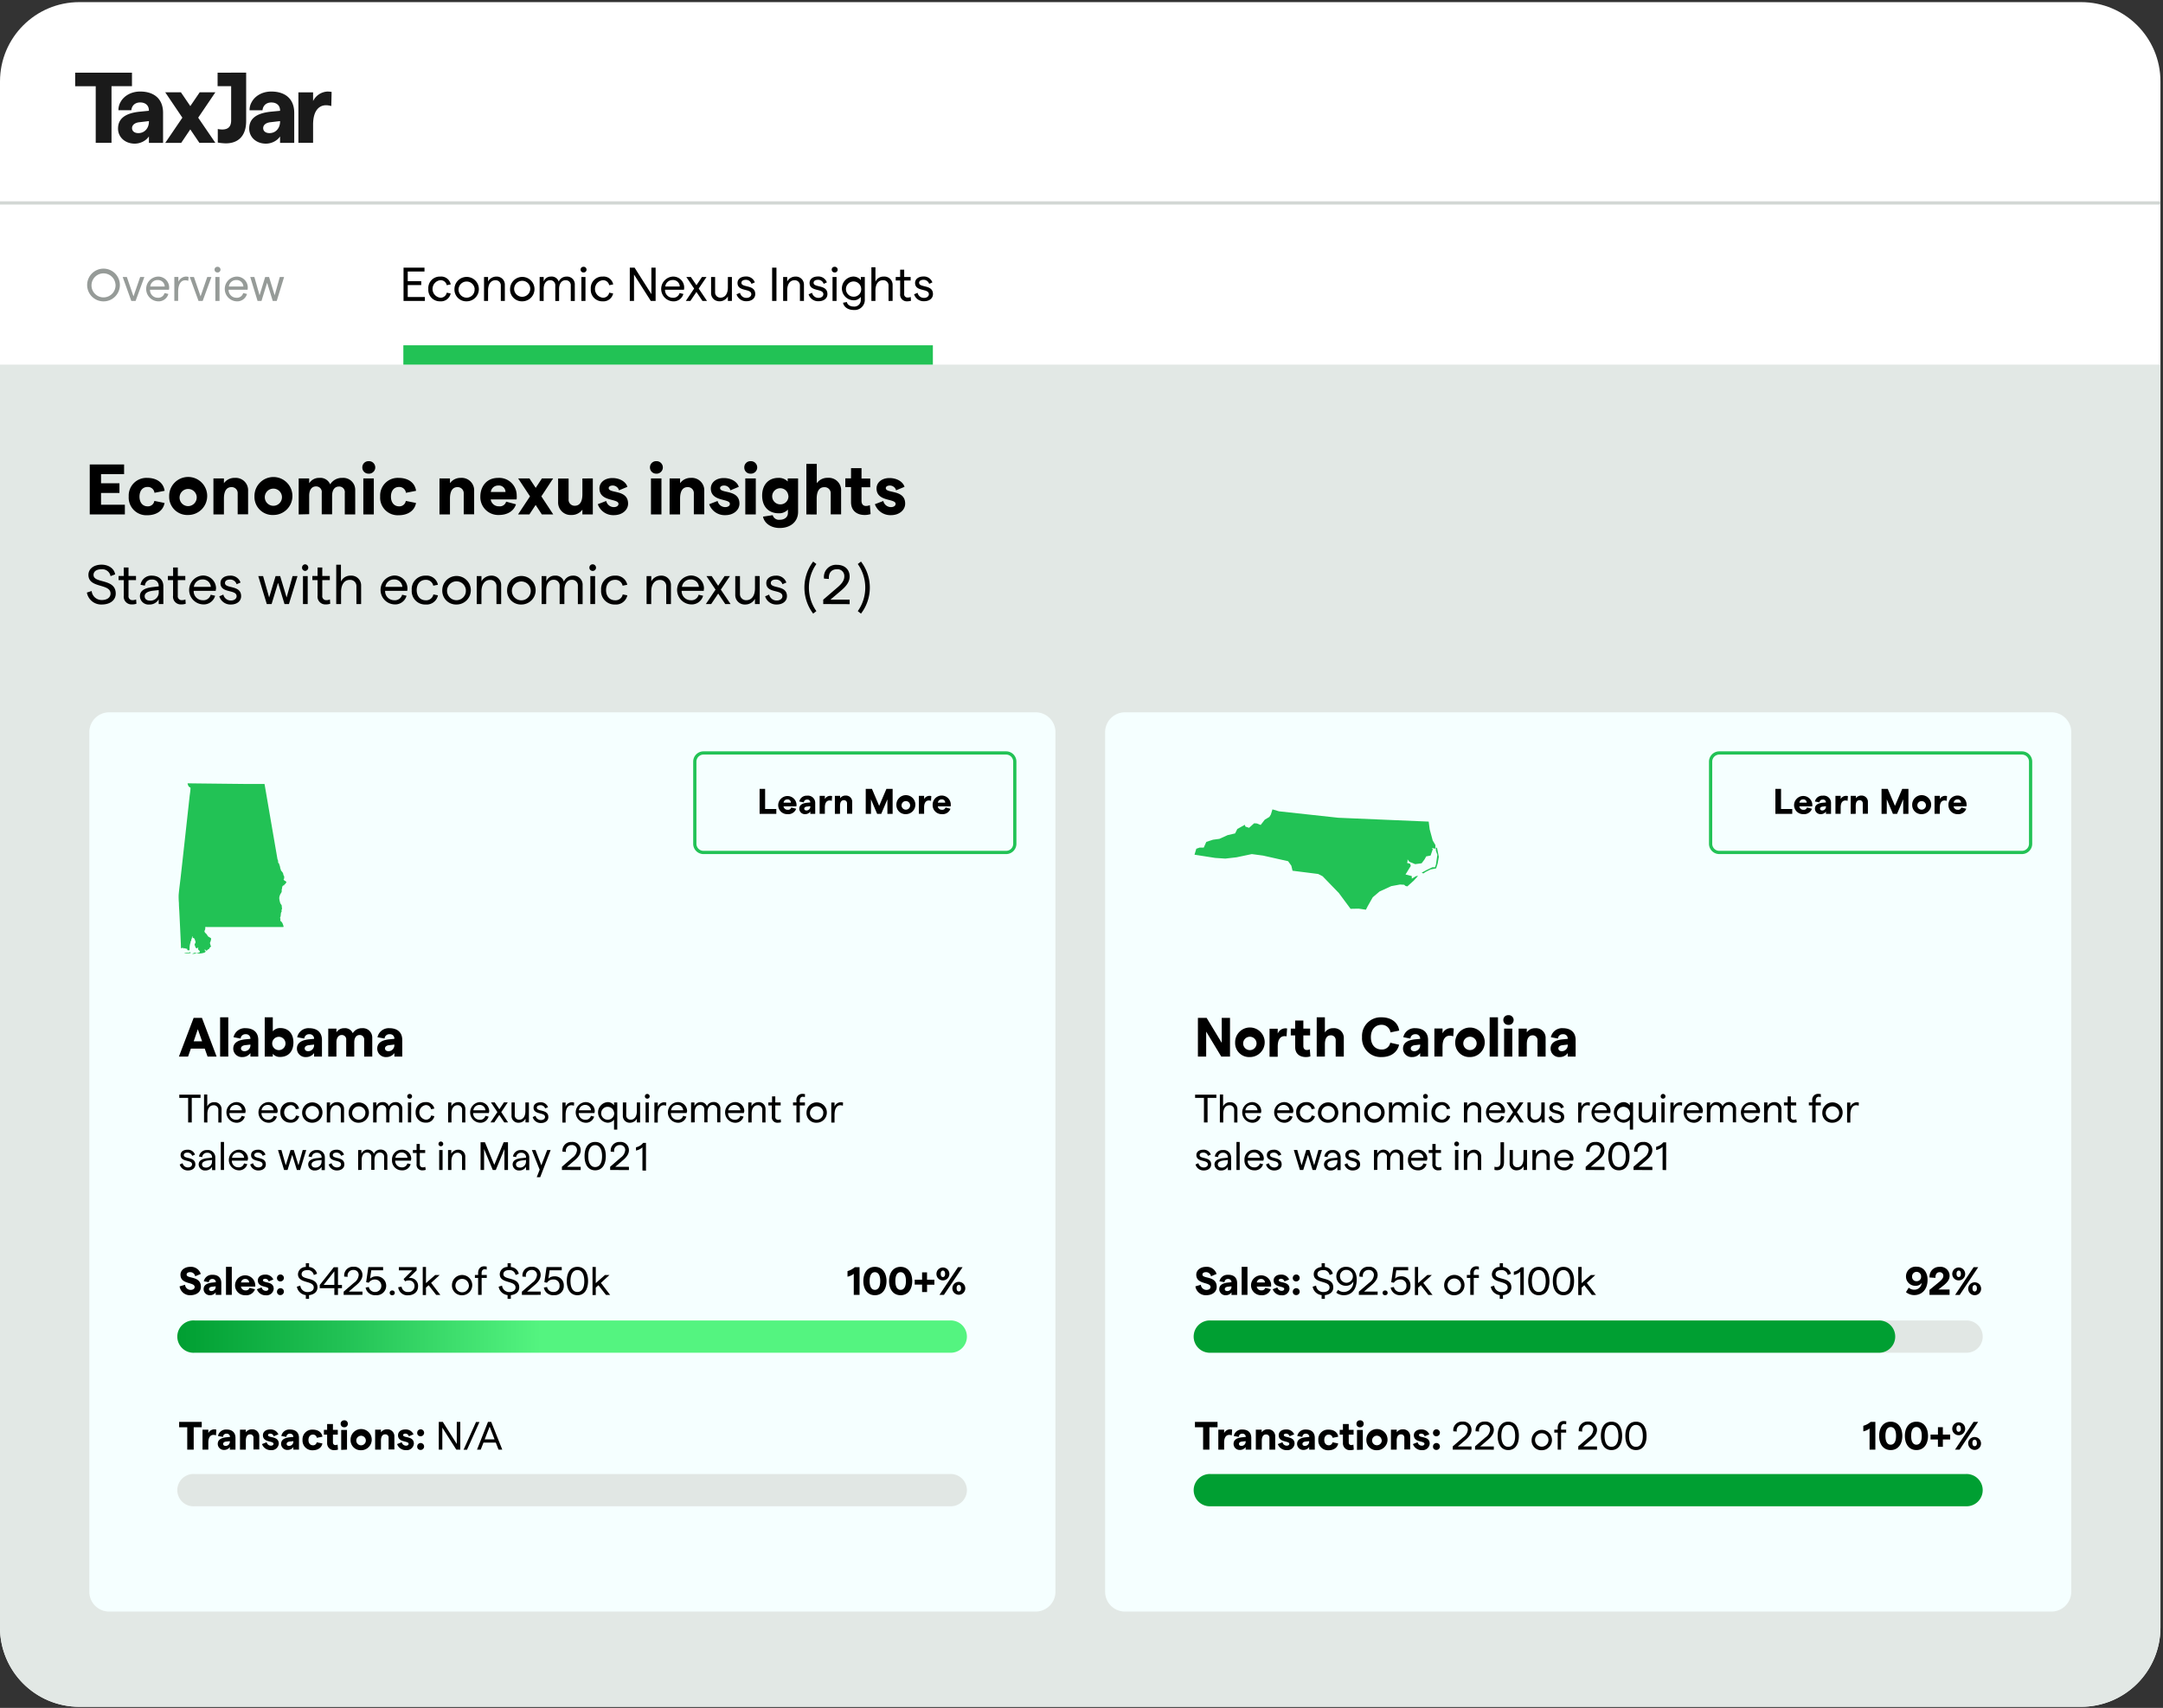 <svg width="670" height="529" fill="none" xmlns="http://www.w3.org/2000/svg"><rect width="100%" height="100%" fill="#333333" stroke="none"/><path d="M644.65.66H24.56C11 .66 0 11.66 0 25.22V504.1c0 13.56 11 24.56 24.56 24.56h620.09c13.56 0 24.56-11 24.56-24.56V25.22c0-13.56-11-24.56-24.56-24.56Z" fill="#fff"/><path d="M0 112.94h669.21V504.1a24.57 24.57 0 0 1-24.56 24.56H24.56A24.57 24.57 0 0 1 0 504.1V112.94Z" fill="#E2E8E5"/><path d="M27 88.06a5.07 5.07 0 1 1 10.13.45A5.07 5.07 0 0 1 27 88.06Zm8.77 0a3.72 3.72 0 1 0-.18 1.52c.17-.49.24-1 .2-1.52h-.02Zm4.9 5.15L38 85.79h1.29l2.06 6 2.07-6h1.3L42 93.21h-1.33Zm11.66-3.47h-5.86a2.38 2.38 0 0 0 2.37 2.48 2 2 0 0 0 2.13-1.45l1.18.28a3.13 3.13 0 0 1-3.31 2.28 3.84 3.84 0 0 1 0-7.66 3.39 3.39 0 0 1 3.49 4.07Zm-1.3-1a2.1 2.1 0 0 0-2.22-2 2.23 2.23 0 0 0-2.27 2h4.49ZM58.31 87a2.52 2.52 0 0 0-1-.18c-1.18 0-2.13 1.14-2.13 3.55v2.83H54v-7.42h1.25v1.5a2.73 2.73 0 0 1 2.31-1.62c.29 0 .58.04.85.13l-.1 1.21Zm3.18 6.21-2.71-7.42h1.29l2.06 6 2.07-6h1.3l-2.72 7.42h-1.29Zm4.97-9.69a.85.85 0 0 1 .87-.88.88.88 0 1 1 0 1.75.86.86 0 0 1-.87-.87Zm.25 9.69v-7.42H68v7.42h-1.29Zm9.97-3.47h-5.86a2.39 2.39 0 0 0 2.37 2.48 2 2 0 0 0 2.14-1.45l1.18.28a3.14 3.14 0 0 1-3.32 2.28 3.84 3.84 0 0 1 0-7.66 3.39 3.39 0 0 1 3.49 4.07Zm-1.29-1a2.1 2.1 0 0 0-2.23-2 2.26 2.26 0 0 0-2.27 2h4.5Zm4.39 4.47-2.27-7.42h1.28l1.61 5.67 1.74-5.67h1.2l1.74 5.67 1.59-5.67H88l-2.28 7.42h-1.24l-1.74-5.64L81 93.21h-1.22Z" fill="#969B98"/><path d="M125 93.21V82.9h6.49v1.19h-5.19v3h4.18v1.21h-4.18V92h5.31v1.21H125Zm7.68-3.71a3.55 3.55 0 0 1 3.68-3.83 3 3 0 0 1 3.25 2.42l-1.23.25a1.92 1.92 0 0 0-2-1.55 2.73 2.73 0 0 0 0 5.42 1.92 1.92 0 0 0 2-1.56l1.22.25a3.07 3.07 0 0 1-3.27 2.43 3.55 3.55 0 0 1-3.65-3.83Zm8.09 0a3.78 3.78 0 1 1 3.77 3.83 3.65 3.65 0 0 1-3.77-3.83Zm6.26 0a2.5 2.5 0 1 0-.66 1.9 2.48 2.48 0 0 0 .63-1.9h.03Zm2.9 3.71v-7.42h1.25v1.4a2.93 2.93 0 0 1 2.55-1.52 2.5 2.5 0 0 1 2.65 2.62v4.92h-1.25v-4.68a1.6 1.6 0 0 0-1.68-1.73c-1.38 0-2.27 1.2-2.27 3.16v3.25h-1.25ZM158 89.5a3.78 3.78 0 1 1 3.77 3.83A3.65 3.65 0 0 1 158 89.5Zm6.26 0a2.52 2.52 0 0 0-1.69-2.39 2.5 2.5 0 0 0-3.27 2.81 2.5 2.5 0 0 0 4.95-.42h.01Zm2.9 3.71v-7.42h1.25v1.4a2.31 2.31 0 0 1 2.24-1.52 2.27 2.27 0 0 1 2.41 1.56 2.63 2.63 0 0 1 2.4-1.56 2.4 2.4 0 0 1 2.59 2.56v5h-1.25V88.5a1.55 1.55 0 0 0-1.62-1.71c-1.26 0-2 1.14-2 2.71v3.73H172V88.5a1.54 1.54 0 0 0-1.6-1.71c-1.27 0-2 1.14-2 2.71v3.73l-1.24-.02Zm12.68-9.69a.85.85 0 0 1 .87-.88.88.88 0 0 1 .9 1.23.87.87 0 0 1-.9.52.86.86 0 0 1-.87-.87Zm.25 9.69v-7.42h1.26v7.42h-1.26ZM183 89.5a3.55 3.55 0 0 1 3.68-3.83 3 3 0 0 1 3.26 2.42l-1.24.25a1.92 1.92 0 0 0-2-1.55 2.73 2.73 0 0 0 0 5.42 1.9 1.9 0 0 0 2-1.56l1.22.25a3.07 3.07 0 0 1-3.27 2.43A3.55 3.55 0 0 1 183 89.5Zm12.08 3.71V82.9h1.49l5.2 8.2v-8.2h1.31v10.31h-1.49l-5.2-8.17v8.17h-1.31Zm16.78-3.47H206a2.36 2.36 0 0 0 2.37 2.48 2 2 0 0 0 2.13-1.45l1.18.28a3.12 3.12 0 0 1-3.31 2.28 3.84 3.84 0 0 1 0-7.66 3.39 3.39 0 0 1 3.49 4.07Zm-1.3-1a2.07 2.07 0 0 0-2.22-2 2.25 2.25 0 0 0-2.27 2h4.49Zm8.44 4.47h-1.41l-1.87-2.78-1.87 2.78h-1.42l2.58-3.83-2.42-3.59H214l1.73 2.55 1.71-2.55h1.41l-2.42 3.59 2.57 3.83Zm7.71-7.42v7.42h-1.25v-1.4a2.94 2.94 0 0 1-4.05 1.12 2.54 2.54 0 0 1-1.15-2.22v-4.92h1.25v4.68a1.61 1.61 0 0 0 1.68 1.72c1.39 0 2.27-1.19 2.27-3.15v-3.25h1.25Zm1.43 5.37 1.08-.47a2 2 0 0 0 2 1.58c.91 0 1.5-.53 1.5-1.14 0-1.9-4.27-.67-4.27-3.49 0-1.17 1-2 2.61-2a2.77 2.77 0 0 1 2.75 1.83l-1.05.45a1.76 1.76 0 0 0-1.73-1.25c-.84 0-1.37.34-1.37.93 0 1.59 4.3.43 4.28 3.49 0 1.3-1.09 2.21-2.72 2.21a3.1 3.1 0 0 1-3.08-2.14Zm11.03 2.05V82.9h1.34v10.31h-1.34Zm3.41 0v-7.42h1.26v1.4a2.9 2.9 0 0 1 2.54-1.52 2.5 2.5 0 0 1 2.65 2.62v4.92h-1.25v-4.68a1.6 1.6 0 0 0-1.68-1.73c-1.38 0-2.26 1.2-2.26 3.16v3.25h-1.26Zm7.89-2.05 1.07-.47a2 2 0 0 0 2 1.58c.91 0 1.5-.53 1.5-1.14 0-1.9-4.27-.67-4.27-3.49 0-1.17 1-2 2.61-2a2.77 2.77 0 0 1 2.75 1.83l-1 .45a1.78 1.78 0 0 0-1.74-1.25c-.84 0-1.37.34-1.37.93 0 1.59 4.3.43 4.28 3.49 0 1.3-1.09 2.21-2.72 2.21a3.07 3.07 0 0 1-3.11-2.14Zm7.16-7.64a.85.85 0 0 1 .87-.88.88.88 0 0 1 .9 1.23.87.87 0 0 1-.9.52.86.86 0 0 1-.87-.87Zm.25 9.69v-7.42h1.25v7.42h-1.25Zm8.76-7.42h1.24v7.07a3.14 3.14 0 0 1-3.46 3.15c-1.72 0-3.06-.91-3.28-2.25l1.2-.21c.08.82 1 1.4 2.08 1.4a2 2 0 0 0 2.22-2v-1a2.7 2.7 0 0 1-2.37 1.06 3.68 3.68 0 0 1 0-7.35 3 3 0 0 1 2.4 1.12l-.03-.99Zm.11 3.56a2.36 2.36 0 1 0-2.36 2.55 2.3 2.3 0 0 0 2.36-2.55Zm3.17 3.86V82.78h1.25v4.47a2.7 2.7 0 0 1 2.53-1.58 2.55 2.55 0 0 1 2.79 2.65v4.89h-1.26v-4.65a1.64 1.64 0 0 0-1.81-1.76c-1.37 0-2.25 1.24-2.25 3.23v3.18h-1.25Zm12.27-.06a3.8 3.8 0 0 1-1.16.18 2.07 2.07 0 0 1-2.2-2.34v-4.1h-1.38v-1.1h1.38v-2.26h1.25v2.26h2v1.1h-2V91a1 1 0 0 0 .64 1.1 1 1 0 0 0 .45.06 2 2 0 0 0 .93-.19l.09 1.18Zm.96-1.99 1.07-.47a2 2 0 0 0 2 1.58c.91 0 1.5-.53 1.5-1.14 0-1.9-4.27-.67-4.27-3.49 0-1.17 1-2 2.61-2a2.77 2.77 0 0 1 2.75 1.83l-1 .45a1.78 1.78 0 0 0-1.74-1.25c-.84 0-1.37.34-1.37.93 0 1.59 4.3.43 4.29 3.49 0 1.3-1.09 2.21-2.73 2.21a3.08 3.08 0 0 1-3.11-2.14ZM27.8 159.34v-15.48h10.64v3H31.3v2.83H37v3h-5.7v3.65h7.38v3H27.8Zm12.07-5.57a5.48 5.48 0 0 1 5.71-5.75c3 0 5.06 1.5 5.41 4l-3.14.62a2.05 2.05 0 0 0-2.14-1.81c-1.53 0-2.5 1.17-2.5 3s1 3 2.5 3a2 2 0 0 0 2.1-1.68l3.16.64c-.4 2.34-2.45 3.8-5.39 3.8a5.48 5.48 0 0 1-5.71-5.82Zm12.53 0a5.89 5.89 0 1 1 5.88 5.74 5.62 5.62 0 0 1-5.88-5.74Zm8.52 0a2.66 2.66 0 1 0-2.64 3 2.71 2.71 0 0 0 2.64-3Zm5.19 5.57v-11.15h3.25v1.48a4 4 0 0 1 3.4-1.65 3.82 3.82 0 0 1 4.09 4v7.28h-3.23v-6.42a1.86 1.86 0 0 0-1.92-2c-1.55 0-2.34 1.26-2.34 3.56v4.89l-3.25.01Zm12.71-5.57a5.88 5.88 0 1 1 5.88 5.74 5.6 5.6 0 0 1-5.88-5.74Zm8.51 0a2.66 2.66 0 1 0-5.28.63 2.66 2.66 0 0 0 5.28-.63Zm5.19 5.57v-11.15h3.25v1.51a3.55 3.55 0 0 1 3.14-1.68 3.29 3.29 0 0 1 3.36 2 4.27 4.27 0 0 1 3.76-2 3.7 3.7 0 0 1 4 3.73v7.59h-3.23v-6.64a1.73 1.73 0 0 0-1.81-2c-1.35 0-2.12 1.1-2.12 2.89v5.71h-3.21v-6.64a1.73 1.73 0 0 0-1.79-2c-1.33 0-2.1 1.12-2.1 2.89v5.71l-3.25.08Zm19.71-14.57a1.9 1.9 0 0 1 1.93-1.93 1.95 1.95 0 0 1 2.08 1.93 1.93 1.93 0 0 1-1.3 1.83c-.25.1-.51.13-.78.11a1.9 1.9 0 0 1-1.93-1.94Zm.31 14.57v-11.15h3.25v11.15h-3.25Zm5.22-5.57a5.45 5.45 0 0 1 5.7-5.75c3 0 5.07 1.5 5.42 4l-3.14.62a2.06 2.06 0 0 0-2.14-1.81c-1.53 0-2.5 1.17-2.5 3s1 3 2.5 3a2 2 0 0 0 2.1-1.68l3.16.64c-.4 2.34-2.46 3.8-5.4 3.8a5.45 5.45 0 0 1-5.7-5.82Zm18.37 5.57v-11.15h3.25v1.48a4 4 0 0 1 3.4-1.65 3.84 3.84 0 0 1 4.09 4v7.28h-3.23v-6.42a1.88 1.88 0 0 0-1.92-2c-1.55 0-2.34 1.26-2.34 3.56v4.89l-3.25.01Zm23.87-4.65h-8a2.5 2.5 0 0 0 2.61 2.13 2 2 0 0 0 2.17-1.44l3.05.82c-.67 2.1-2.66 3.31-5.31 3.31a5.54 5.54 0 0 1-5.73-5.74c0-2.77 1.68-5.75 5.53-5.75a5.42 5.42 0 0 1 5.73 5.46c.04.44.02.97-.05 1.21Zm-3.42-2.3a2.03 2.03 0 0 0-2.26-2 2.24 2.24 0 0 0-2.28 2h4.54Zm14.8 6.95h-3.54l-1.92-2.94-1.94 2.94h-3.52l3.71-5.6-3.67-5.55h3.5l1.94 2.92 1.92-2.92h3.48l-3.65 5.55 3.69 5.6Zm12.25-11.15v11.15h-3.23v-1.49a4.08 4.08 0 0 1-3.41 1.66 3.87 3.87 0 0 1-4.11-4v-7.28h3.25v6.42a1.85 1.85 0 0 0 1.9 2c1.55 0 2.37-1.26 2.37-3.56v-4.89l3.23-.01Zm1.54 7.98 2.61-1a2.42 2.42 0 0 0 2.36 1.9c.87 0 1.44-.42 1.44-1 0-1.75-5.9-.57-5.9-4.8 0-1.74 1.52-3.2 4-3.2 2.28 0 4.16 1.1 4.66 2.72l-2.61 1.08a2 2 0 0 0-1.94-1.48c-.73 0-1.24.31-1.24.79 0 1.77 6 .31 6 4.82 0 1.93-1.77 3.56-4.38 3.56a5.05 5.05 0 0 1-5-3.39Zm16.16-11.4a1.9 1.9 0 0 1 1.92-1.93 1.95 1.95 0 0 1 2.07 1.93 1.93 1.93 0 0 1-1.29 1.83c-.25.1-.51.13-.78.11a1.91 1.91 0 0 1-1.78-1.2 1.9 1.9 0 0 1-.14-.74Zm.31 14.57v-11.15h3.25v11.15h-3.25Zm5.77 0v-11.15h3.25v1.48a4 4 0 0 1 3.4-1.65 3.84 3.84 0 0 1 4.09 4v7.28h-3.23v-6.42a1.85 1.85 0 0 0-1.92-2c-1.55 0-2.34 1.26-2.34 3.56v4.89l-3.25.01Zm12.26-3.17 2.61-1a2.43 2.43 0 0 0 2.37 1.9c.86 0 1.43-.42 1.43-1 0-1.75-5.9-.57-5.9-4.8 0-1.74 1.53-3.2 4-3.2 2.28 0 4.16 1.1 4.66 2.72l-2.6 1.08a2 2 0 0 0-1.95-1.48c-.73 0-1.24.31-1.24.79 0 1.77 6 .31 6 4.82 0 1.93-1.76 3.56-4.37 3.56a5.08 5.08 0 0 1-5.01-3.39Zm10.88-11.4a1.89 1.89 0 0 1 1.92-1.93 1.95 1.95 0 0 1 2.08 1.93 1.95 1.95 0 0 1-2.08 1.94 1.87 1.87 0 0 1-1.92-1.94Zm.31 14.57v-11.15h3.25v11.15h-3.25ZM244 148.19h3.21v10.35c0 3-2.28 5-5.71 5-2.61 0-4.75-1.42-5.15-3.52l3-.46a2 2 0 0 0 2.19 1.43c1.53 0 2.52-.86 2.52-2.1v-1.06a3.63 3.63 0 0 1-2.87 1.15c-3.16 0-5.11-2.12-5.11-5.48 0-3.36 2-5.48 5-5.48a3.8 3.8 0 0 1 2.92 1.12v-.95Zm.18 5.31a2.5 2.5 0 1 0-2.5 2.72 2.47 2.47 0 0 0 2.53-2.72h-.03Zm5.59 5.84v-15.66H253v6a4 4 0 0 1 3.39-1.68 3.84 3.84 0 0 1 4.15 4.06v7.26h-3.22v-6.42a1.88 1.88 0 0 0-2-2c-1.55 0-2.35 1.28-2.35 3.58v4.87l-3.2-.01Zm19.9-.11a5.9 5.9 0 0 1-1.81.28c-2.41 0-4.25-1.28-4.25-4v-4.64h-1.77v-2.7h1.77V145h3.25v3.22h2.7v2.7h-2.7v4.22c0 1 .53 1.57 1.33 1.57.43.01.87-.08 1.26-.26l.22 2.78Zm1.33-3.06 2.61-1a2.43 2.43 0 0 0 2.37 1.9c.86 0 1.44-.42 1.44-1 0-1.75-5.91-.57-5.91-4.8 0-1.74 1.53-3.2 4-3.2 2.28 0 4.16 1.1 4.67 2.72l-2.61 1.08a2 2 0 0 0-1.95-1.48c-.73 0-1.24.31-1.24.79 0 1.77 6 .31 6 4.82 0 1.93-1.77 3.56-4.38 3.56a5.07 5.07 0 0 1-5-3.39ZM26.91 183.54l1.48-.48a3.1 3.1 0 0 0 3.13 2.79c1.65 0 2.72-.78 2.72-2 0-3.22-6.85-1.53-6.85-5.8 0-1.87 1.69-3.15 4.06-3.15 2.2 0 3.91 1.19 4.22 3l-1.43.55a2.6 2.6 0 0 0-2.79-2.13c-1.55 0-2.48.67-2.48 1.75 0 2.75 6.88 1 6.88 5.78 0 2.05-1.73 3.39-4.36 3.39a4.5 4.5 0 0 1-4.58-3.7ZM42.26 187c-.43.15-.9.22-1.35.21a2.41 2.41 0 0 1-2.57-2.73v-4.79h-1.61v-1.29h1.61v-2.63h1.47v2.63h2.32v1.29h-2.32v4.84a1.2 1.2 0 0 0 1.27 1.36c.37 0 .74-.07 1.08-.23l.1 1.34Zm8.34-5.45v5.55h-1.44v-1.48a3.17 3.17 0 0 1-2.89 1.62 2.65 2.65 0 0 1-2.93-2.56c0-1.67 1.36-2.58 4.13-2.86l1.69-.19v-.17a1.92 1.92 0 0 0-2.12-1.94 2.01 2.01 0 0 0-1.95 1.1 2 2 0 0 0-.2.77l-1.36-.26A3.36 3.36 0 0 1 47 178.3c2.14 0 3.6 1.23 3.6 3.25Zm-1.44 1.63v-.41l-1.69.19c-1.75.19-2.66.79-2.66 1.7 0 .91.68 1.38 1.68 1.38a2.56 2.56 0 0 0 2.67-2.86Zm8.37 3.82c-.44.15-.9.22-1.36.21a2.4 2.4 0 0 1-2.56-2.73v-4.79H52v-1.29h1.62v-2.63h1.46v2.63h2.32v1.29h-2.33v4.84a1.2 1.2 0 0 0 1.27 1.36c.38 0 .75-.07 1.09-.23l.1 1.34Zm9.29-4H60a2.77 2.77 0 0 0 2.77 2.91 2.3 2.3 0 0 0 2.49-1.7l1.38.32a3.66 3.66 0 0 1-3.87 2.67 4.48 4.48 0 0 1 0-8.94 4.01 4.01 0 0 1 4.15 4.07c-.07.25-.09.56-.1.67Zm-1.52-1.22a2.46 2.46 0 0 0-2.6-2.3 2.64 2.64 0 0 0-2.65 2.3h5.25Zm2.63 2.93 1.25-.55a2.36 2.36 0 0 0 2.36 1.84c1.07 0 1.75-.62 1.75-1.32 0-2.22-5-.79-5-4.08 0-1.38 1.18-2.3 3-2.3a3.23 3.23 0 0 1 3.22 2.13l-1.22.53a2.07 2.07 0 0 0-2-1.46c-1 0-1.6.4-1.6 1.08 0 1.86 5 .5 5 4.08 0 1.51-1.27 2.58-3.18 2.58a3.6 3.6 0 0 1-3.58-2.53Zm14.71 2.39L80 178.43h1.49l1.88 6.63 2-6.63h1.41l2 6.63 1.85-6.63h1.53l-2.66 8.67h-1.37l-2-6.58-2 6.58h-1.49Zm10.92-11.31a1 1 0 0 1 1-1 1.03 1.03 0 0 1 0 2.05 1 1 0 0 1-1-1.05Zm.29 11.31v-8.67h1.46v8.67h-1.46Zm8.44-.1c-.43.15-.9.22-1.35.21a2.42 2.42 0 0 1-2.57-2.73v-4.79h-1.61v-1.29h1.61v-2.63h1.46v2.63h2.33v1.29h-2.33v4.84a1.2 1.2 0 0 0 .76 1.28c.16.06.34.09.52.08.37 0 .74-.07 1.08-.23l.1 1.34Zm1.86.1v-12.18h1.46v5.22a3.17 3.17 0 0 1 3-1.84 3.02 3.02 0 0 1 3.25 3.09v5.71h-1.46v-5.43a1.92 1.92 0 0 0-2.12-2.05c-1.6 0-2.63 1.45-2.63 3.77v3.71h-1.5Zm21.99-4.1h-6.85a2.8 2.8 0 0 0 2.77 2.91 2.31 2.31 0 0 0 2.5-1.7l1.37.32a3.65 3.65 0 0 1-3.87 2.67 4.48 4.48 0 0 1 0-8.94 4.01 4.01 0 0 1 4.08 4.74Zm-1.51-1.22a2.46 2.46 0 0 0-2.6-2.3 2.63 2.63 0 0 0-2.65 2.3h5.25Zm2.91.99a4.15 4.15 0 0 1 4.3-4.47 3.56 3.56 0 0 1 3.81 2.82l-1.45.29a2.25 2.25 0 0 0-2.32-1.81c-1.7 0-2.8 1.26-2.8 3.17s1.1 3.16 2.8 3.16a2.25 2.25 0 0 0 2.36-1.82l1.42.29a3.59 3.59 0 0 1-3.82 2.84 4.15 4.15 0 0 1-4.3-4.47Zm9.46 0a4.42 4.42 0 1 1 4.4 4.47 4.26 4.26 0 0 1-4.4-4.47Zm7.31 0a2.92 2.92 0 1 0-.16 1.19c.13-.38.18-.79.14-1.19h.02Zm3.36 4.33v-8.67h1.47v1.64a3.42 3.42 0 0 1 3-1.77 2.93 2.93 0 0 1 3.1 3.06v5.74h-1.46v-5.47a1.87 1.87 0 0 0-2-2c-1.62 0-2.65 1.39-2.65 3.68v3.8l-1.46-.01Zm9.41-4.33a4.42 4.42 0 1 1 4.4 4.47 4.26 4.26 0 0 1-4.4-4.47Zm7.31 0a2.92 2.92 0 1 0-5.59 1.41 2.92 2.92 0 0 0 5.59-1.41Zm3.38 4.33v-8.67h1.46v1.64a2.73 2.73 0 0 1 2.62-1.77 2.67 2.67 0 0 1 2.82 1.82 3 3 0 0 1 2.8-1.82 2.81 2.81 0 0 1 3 3v5.81H179v-5.52a1.8 1.8 0 0 0-1.9-2c-1.47 0-2.28 1.32-2.28 3.16v4.35h-1.47v-5.52a1.79 1.79 0 0 0-1.87-2c-1.48 0-2.29 1.32-2.29 3.16v4.35l-1.42.01Zm14.8-11.31a1 1 0 0 1 1-1 1.04 1.04 0 0 1 1.03 1.24 1.04 1.04 0 0 1-.54.7 1.04 1.04 0 0 1-1.34-.36 1 1 0 0 1-.15-.58Zm.29 11.31v-8.67h1.47v8.67h-1.47Zm3.34-4.33a4.15 4.15 0 0 1 4.3-4.47 3.57 3.57 0 0 1 3.8 2.82l-1.45.29a2.24 2.24 0 0 0-2.32-1.81c-1.7 0-2.8 1.26-2.8 3.17s1.1 3.16 2.8 3.16a2.24 2.24 0 0 0 2.36-1.82l1.43.29a3.6 3.6 0 0 1-3.82 2.84 4.15 4.15 0 0 1-4.3-4.47Zm14.08 4.33v-8.67h1.46v1.64a3.42 3.42 0 0 1 3-1.77 2.92 2.92 0 0 1 3.09 3.06v5.74h-1.46v-5.47a1.87 1.87 0 0 0-2-2c-1.62 0-2.65 1.39-2.65 3.68v3.8l-1.44-.01ZM218 183h-6.85a2.8 2.8 0 0 0 2.77 2.91 2.3 2.3 0 0 0 2.49-1.7l1.38.32a3.65 3.65 0 0 1-3.87 2.67 4.48 4.48 0 0 1 0-8.94 4.01 4.01 0 0 1 4.14 4.07c-.06.25-.06.56-.06.67Zm-1.52-1.22a2.45 2.45 0 0 0-2.59-2.3 2.63 2.63 0 0 0-2.65 2.3h5.24Zm9.83 5.32h-1.65l-2.19-3.25-2.18 3.25h-1.65l3-4.47-2.82-4.2h1.63l2 3 2-3h1.65l-2.82 4.2 3.03 4.47Zm9.01-8.67v8.67h-1.47v-1.63a3.4 3.4 0 0 1-3 1.77 2.93 2.93 0 0 1-3.1-3.06v-5.75h1.46v5.47a1.88 1.88 0 0 0 2 2c1.62 0 2.65-1.4 2.65-3.69v-3.8l1.46.02Zm1.68 6.28 1.25-.55a2.36 2.36 0 0 0 2.36 1.84c1.07 0 1.75-.62 1.75-1.32 0-2.22-5-.79-5-4.08 0-1.38 1.18-2.3 3-2.3a3.23 3.23 0 0 1 3.22 2.13l-1.22.53a2.06 2.06 0 0 0-2-1.46c-1 0-1.6.4-1.6 1.08 0 1.86 5 .5 5 4.08 0 1.51-1.27 2.58-3.18 2.58a3.6 3.6 0 0 1-3.58-2.53Zm14.88 5.35a13.34 13.34 0 0 1 0-16.12l1 .76a12.63 12.63 0 0 0 0 14.59l-1 .77Zm3.12-2.96v-1.36l4.53-3.9c1.41-1.22 2-2.22 2-3.3a2.1 2.1 0 0 0-2.31-2.22c-1.68 0-2.63 1.18-2.46 3l-1.51-.1a3.74 3.74 0 0 1 4-4.27c2.38 0 3.93 1.43 3.93 3.62 0 1.46-.81 2.8-2.67 4.37l-3.27 2.78h5.94v1.41l-8.18-.03Zm10.7 2.19a12.63 12.63 0 0 0 0-14.59l1-.76a13.26 13.26 0 0 1 0 16.12l-1-.77Z" fill="#000"/><path d="M0 62.86h669.21" stroke="#D2D7D4" stroke-miterlimit="10"/><path d="M288.96 106.95H124.94v5.99h164.02v-5.99Z" fill="#22C255"/><path d="M320.79 220.63H33.81a6.14 6.14 0 0 0-6.14 6.14v266.25c0 3.4 2.75 6.14 6.14 6.14h286.98c3.4 0 6.14-2.75 6.14-6.14V226.77c0-3.4-2.75-6.14-6.14-6.14Z" fill="#F5FFFF"/><path d="M311.64 233.22h-93.72a2.7 2.7 0 0 0-2.7 2.7v25.42c0 1.5 1.2 2.7 2.7 2.7h93.72c1.5 0 2.7-1.2 2.7-2.7v-25.42c0-1.5-1.2-2.7-2.7-2.7Z" stroke="#22C255" stroke-miterlimit="10"/><path d="M88.7 273.18c-.1-.13-.22-.24-.36-.32a1.1 1.1 0 0 1-.44-.33c-.14-.21.09-.28.12-.46s0-.14 0-.23a.9.9 0 0 0 0-.32c0-.2-.18-.35-.24-.53a3.2 3.2 0 0 0-.12-.55c-.1-.16-.2-.32-.32-.46a2.45 2.45 0 0 1-.36-.49v-.24c0-.08-.12-.08-.15-.15-.03-.07 0-.33-.07-.49a4.77 4.77 0 0 0-.13-.54c0-.07-.09-.13-.12-.21-.03-.08 0-.16 0-.24 0-.08-.14-.16-.18-.21a.79.79 0 0 1-.15-.22c-.07-.2 0-.42-.06-.62s-.15-.35-.19-.54l-.1-.6-1.91-11.07L82 243.17a.7.7 0 0 0-.06-.28c0-.08 0 0-.11-.06h-5.18l-5.73-.06-11.47-.13c-.45-.02-.9-.02-1.35 0 .05.32.16.63.34.9.08.11.17.2.28.28l.22.11.06.06c.06.06 0 .12 0 .16 0 .85-.18 1.7-.27 2.54l-.57 5.16-1.12 10.18-1.12 10.08c-.2 1.69-.44 3.39-.58 5.09-.02.83 0 1.67.08 2.5 0 .86.07 1.72.12 2.58.17 3.42.34 6.84.49 10.26 0 .39 0 .79.07 1.19.16 0 .31-.14.47-.16.16-.02.16.13.28.2.12.07.08 0 .15-.08v-.07l.14.07c.19.06.38.12.58.15l.23.07c.12.07.09.09.06.21s.05.2.22.22a.58.58 0 0 1 .22 0c.1 0 .09.1.18 0a.6.6 0 0 0 .09-.37c-.02-.58.04-1.16.19-1.72 0-.08.07-.14.09-.21a.76.76 0 0 0 0-.26c0-.18.18-.29.23-.46.05-.17 0-.3.07-.44s.11-.14.13-.22c.02-.08 0-.13 0-.22s.09-.11.11-.19a.88.88 0 0 0 0-.28c.16 0 .13.19.14.31a.34.34 0 0 0 0 .17c.05.08.13.06.22.08.34.09.4.36.5.66l.18.54a.8.8 0 0 1-.15.48 1 1 0 0 0-.15.43c0 .16.17.31.2.48 0 .14.05.28.13.39.09.1.31.26.45.21.14-.05.17-.35.3-.2.13.15 0 .18 0 .28-.1.37.31.48.46.75.06.09.13.26.08.35-.05.09-.32.18-.43.21-.39.11-.68.25-1 0-.11-.07-.09-.06-.19 0l-.21.1c-.19.03-.37.11-.52.23.34.01.67-.02 1-.1.42-.05.84 0 1.26 0a6 6 0 0 0 1.19-.18c.34-.08.66-.21.76-.57a.8.8 0 0 1-.31 0c.09-.21-.09-.35 0-.55l.17.16c.05.06.06.13.11.19a.33.33 0 0 0 .37 0c.15-.08.18-.25.34-.32.16-.07.29-.07.39-.27.06-.15.15-.29.26-.4.1-.1.35-.25.26-.41-.09-.16-.12-.09-.16-.15-.04-.06 0-.11 0-.2 0-.09-.15-.36-.15-.55 0-.19.1-.3.17-.46.07-.19.11-.38.13-.58a.52.52 0 0 0 0-.44c-.14-.12-.3-.23-.47-.31a2.08 2.08 0 0 1-.46-.31 3.7 3.7 0 0 1-.29-.47c-.21-.32-.6-.54-.75-.89a.53.53 0 0 1 .06-.47c.1-.19.15-.4.16-.6 0-.13-.06-.34.07-.43.13-.09.24 0 .32 0h23.77a.25.25 0 0 0 .07-.28c-.06-.15-.11-.3-.15-.46-.1-.34-.28-.66-.52-.93-.12-.12-.28-.15-.31-.34-.03-.19.07-.38 0-.57-.07-.19-.13-.31 0-.52.13-.21.11-.8.18-1.18a.92.92 0 0 1 .06-.22c0-.08.12-.16.15-.24.03-.08 0-.15 0-.24a.65.65 0 0 1 0-.34c.09-.16.13-.35.13-.53a1.12 1.12 0 0 0-.07-.25 2.05 2.05 0 0 1 0-.35c0-.38-.31-.59-.46-.92a6.92 6.92 0 0 1-.3-1.27c-.06-.41 0-.83.18-1.21.06-.2.15-.38.27-.55.12-.16.21-.34.27-.53.02-.18.02-.36 0-.54 0-.21.13-.39.13-.61 0-.2.05-.39.14-.56a.43.43 0 0 1 .35-.24.56.56 0 0 0 .21-.09c.1-.07.07-.06 0-.15s-.06-.11 0-.14c.06-.03.12 0 .18 0s.17-.11.21-.26c.04-.15 0 0 .06-.09s.06 0 .08-.06c.02-.06.16-.2.09-.28Z" fill="#22C255"/><path d="M58.82 294.9c-.1.08-.21.14-.33.18h-.44c-.1 0-1 .11-1 .19.35.04.7.04 1.06 0 .34.03.68-.01 1-.12a.67.67 0 0 0-.29-.25Z" fill="#22C255"/><path d="m64.3 327.27-.88-2.47h-4.3l-.87 2.47h-2.83l4.56-12h2.57l4.55 12h-2.8Zm-4.3-4.74h2.6l-1.33-3.74-1.27 3.74Zm8.18 4.74V315.1h2.53v12.17h-2.53ZM80 322.13v5.14h-2.43v-1.1a3 3 0 0 1-2.44 1.24 2.65 2.65 0 0 1-2.88-2.58c0-1.72 1.26-2.65 3.75-2.91l1.57-.15v-.05a1.35 1.35 0 0 0-1.51-1.38 1.43 1.43 0 0 0-1.52 1.34l-2.2-.41a3.56 3.56 0 0 1 3.72-2.8c2.35 0 3.94 1.22 3.94 3.66Zm-2.44 1.55v-.14l-1.62.19c-.86.09-1.29.52-1.29 1s.38.87 1.09.87a1.84 1.84 0 0 0 1.83-1.92h-.01Zm6.94 2.73v.86H82V315.1h2.5v4.33a3 3 0 0 1 2.33-1c2.52 0 4.06 1.75 4.06 4.47 0 2.72-1.54 4.47-4.09 4.47a2.81 2.81 0 0 1-2.3-.96Zm3.92-3.47a2.06 2.06 0 1 0-4.09.52 2.06 2.06 0 0 0 4.09-.52Zm11.31-.81v5.14h-2.44v-1.1a3 3 0 0 1-2.44 1.24 2.65 2.65 0 0 1-2.88-2.58c0-1.72 1.26-2.65 3.75-2.91l1.57-.15v-.05a1.36 1.36 0 0 0-1.52-1.38 1.43 1.43 0 0 0-1.51 1.34l-2.2-.41a3.55 3.55 0 0 1 3.71-2.8c2.36 0 3.96 1.22 3.96 3.66Zm-2.44 1.55v-.14l-1.62.19c-.86.09-1.29.52-1.29 1s.38.87 1.08.87a1.84 1.84 0 0 0 1.83-1.92Zm4.39 3.59v-8.67h2.53v1.17a2.77 2.77 0 0 1 2.45-1.3 2.57 2.57 0 0 1 2.61 1.55 3.28 3.28 0 0 1 2.92-1.55 2.9 2.9 0 0 1 3.12 2.9v5.9h-2.51v-5.16a1.36 1.36 0 0 0-1.42-1.53c-1 0-1.65.86-1.65 2.26v4.43h-2.49v-5.16a1.35 1.35 0 0 0-1.39-1.53c-1 0-1.64.88-1.64 2.26v4.43h-2.53Zm22.92-5.14v5.14h-2.44v-1.1a3 3 0 0 1-2.44 1.24 2.65 2.65 0 0 1-2.87-2.58c0-1.72 1.25-2.65 3.75-2.91l1.56-.15v-.05a1.32 1.32 0 0 0-.94-1.33 1.36 1.36 0 0 0-.57-.05 1.43 1.43 0 0 0-1.52 1.34l-2.2-.41a3.56 3.56 0 0 1 3.72-2.8c2.35 0 3.95 1.22 3.95 3.66Zm-2.44 1.55v-.14l-1.62.19c-.86.09-1.29.52-1.29 1s.38.87 1.09.87a1.84 1.84 0 0 0 1.82-1.92Zm113.13-71.6v-7.74H237v6.24h3.47v1.5h-5.18Zm11.41-2.32h-4a1.25 1.25 0 0 0 1.31 1.06 1 1 0 0 0 1.08-.72l1.53.41a2.57 2.57 0 0 1-2.66 1.66 2.77 2.77 0 0 1-2.03-4.79 2.82 2.82 0 0 1 4.8 1.77l-.03.61Zm-1.72-1.15a1 1 0 0 0-1.13-1 1.11 1.11 0 0 0-1.13 1h2.26Zm7.54.17v3.3H251v-.7a1.92 1.92 0 0 1-1.57.79 1.72 1.72 0 0 1-1.85-1.66c0-1.1.81-1.7 2.41-1.87l1-.09a.86.86 0 0 0-1-.88.94.94 0 0 0-.9.5.95.95 0 0 0-.1.36l-1.41-.27a2.3 2.3 0 0 1 2.39-1.8 2.26 2.26 0 0 1 2.38 1.36c.12.3.18.63.17.96Zm-1.57 1v-.08l-1 .13c-.55.05-.83.33-.83.65s.25.55.7.55a1.18 1.18 0 0 0 1.18-1.26l-.05.01Zm6.7-1.71c-.22-.1-.47-.14-.71-.13-.73 0-1.43.55-1.43 2.13v2h-1.62v-5.57h1.62v1a1.9 1.9 0 0 1 2.24-.91l-.1 1.48Zm.96 4.01v-5.57h1.62v.74a2 2 0 0 1 1.7-.83 1.92 1.92 0 0 1 2.05 2v3.63h-1.61v-3.2a.94.94 0 0 0-1-1c-.77 0-1.17.63-1.17 1.78v2.44l-1.59.01Zm9.56 0v-7.74h1.92l2.24 5.27 2.25-5.27h1.92v7.74h-1.62v-4.5l-1.91 4.5h-1.27l-1.91-4.5v4.5h-1.62Zm9.49-2.78a2.94 2.94 0 1 1 2.94 2.87 2.81 2.81 0 0 1-2.94-2.87Zm4.25 0a1.33 1.33 0 1 0-.05.55c.05-.18.07-.36.05-.55Zm6.47-1.23a1.6 1.6 0 0 0-.71-.13c-.73 0-1.42.55-1.42 2.13v2h-1.63v-5.57h1.63v1a1.9 1.9 0 0 1 2.23-.91l-.1 1.48Zm6.11 1.69h-4a1.24 1.24 0 0 0 1.3 1.06 1 1 0 0 0 1.09-.72l1.52.41a2.55 2.55 0 0 1-2.65 1.66 2.77 2.77 0 0 1-2.86-2.87 2.81 2.81 0 1 1 5.62-.15l-.02.61Zm-1.71-1.15a1 1 0 0 0-.7-.97 1 1 0 0 0-.43-.03 1.12 1.12 0 0 0-1.14 1h2.27Zm-234.5 99.05v-7.6h-2.74v-1h6.58v1H59.4v7.6h-1.12Zm4.92 0V339h1v3.71a2.26 2.26 0 0 1 2.11-1.31 2.13 2.13 0 0 1 2.32 2.21v4.08h-1v-3.88a1.37 1.37 0 0 0-1.51-1.46c-1.15 0-1.88 1-1.88 2.68v2.66l-1.04-.03Zm12.8-2.9h-4.94a2 2 0 0 0 2 2.07 1.65 1.65 0 0 0 1.78-1.21l1 .23a2.6 2.6 0 0 1-2.76 1.9 3.2 3.2 0 0 1 0-6.38 2.83 2.83 0 0 1 3 2.91c-.08.15-.08.37-.08.48Zm-1.08-.87a1.76 1.76 0 0 0-1.86-1.65 1.87 1.87 0 0 0-1.89 1.65h3.75Zm10.92.87H81a2 2 0 0 0 2 2.07 1.64 1.64 0 0 0 1.77-1.21l1 .23a2.6 2.6 0 0 1-2.76 1.9 3.2 3.2 0 0 1 0-6.38 2.83 2.83 0 0 1 3 2.91c-.05.16-.1.32-.17.48Zm-1.08-.87a1.75 1.75 0 0 0-1.85-1.65 1.88 1.88 0 0 0-1.89 1.65h3.74Zm2.09.67a3.01 3.01 0 0 1 3.07-3.19 2.54 2.54 0 0 1 2.71 2l-1 .21A1.6 1.6 0 0 0 90 342.3a2.28 2.28 0 0 0 0 4.52 1.6 1.6 0 0 0 1.68-1.3l1 .21a2.57 2.57 0 0 1-2.73 2 3 3 0 0 1-3.1-3.17Zm6.74 0a3.15 3.15 0 1 1 3.15 3.19 3.05 3.05 0 0 1-3.15-3.19Zm5.22 0a2.08 2.08 0 1 0-4.14.36 2.08 2.08 0 0 0 4.14-.36Zm2.42 3.1v-6.19h1v1.17a2.43 2.43 0 0 1 2.13-1.27 2.09 2.09 0 0 1 2.21 2.19v4.1h-1v-3.91a1.33 1.33 0 0 0-1.4-1.43c-1.15 0-1.89 1-1.89 2.62v2.72h-1.05Zm6.77-3.1a3.14 3.14 0 1 1 3.14 3.19 2.99 2.99 0 0 1-3.14-3.19Zm5.21 0a2.07 2.07 0 1 0-3.44 1.74c.38.33.87.52 1.37.52a2.07 2.07 0 0 0 1.92-1.42c.1-.27.13-.56.1-.84h.05Zm2.38 3.1v-6.19h1v1.17a1.93 1.93 0 0 1 1.87-1.27 1.92 1.92 0 0 1 2 1.3 2.18 2.18 0 0 1 2-1.3 2 2 0 0 1 2.16 2.14v4.15h-1v-3.94a1.3 1.3 0 0 0-.34-1.03 1.3 1.3 0 0 0-1.01-.4c-1.06 0-1.64.95-1.64 2.26v3.11h-1v-3.94a1.3 1.3 0 0 0-1.34-1.43c-1.05 0-1.63.95-1.63 2.26v3.11h-1.07Zm10.57-8.08a.7.7 0 0 1 .2-.52.7.7 0 0 1 .52-.22.73.73 0 0 1 .7 1.02.71.71 0 0 1-.7.44.7.7 0 0 1-.72-.72Zm.21 8.08v-6.19h1v6.19h-1Zm2.38-3.1a3 3 0 0 1 3.07-3.19 2.55 2.55 0 0 1 2.71 2l-1 .21a1.6 1.6 0 0 0-1.66-1.29 2.28 2.28 0 0 0 0 4.52 1.6 1.6 0 0 0 1.68-1.3l1 .21a2.55 2.55 0 0 1-2.72 2 3 3 0 0 1-3.08-3.16Zm10.06 3.1v-6.19h1v1.17a2.44 2.44 0 0 1 2.12-1.27 2.09 2.09 0 0 1 2.21 2.19v4.1h-1v-3.91a1.32 1.32 0 0 0-.38-1.03 1.36 1.36 0 0 0-1.02-.4c-1.16 0-1.89 1-1.89 2.62v2.72h-1.04Zm12.64-2.9h-4.89a2 2 0 0 0 2 2.07 1.64 1.64 0 0 0 1.78-1.21l1 .23a2.6 2.6 0 0 1-2.76 1.9 3.2 3.2 0 0 1 0-6.38 2.82 2.82 0 0 1 2.95 2.91c-.06.15-.07.37-.08.48Zm-1.08-.87a1.76 1.76 0 0 0-1.85-1.65 1.87 1.87 0 0 0-1.89 1.65h3.74Zm7.02 3.77h-1.18l-1.55-2.32-1.56 2.32h-1.18l2.15-3.2-2-3h1.17l1.44 2.12 1.42-2.12h1.18l-2 3 2.11 3.2Zm6.44-6.19v6.19h-1.05v-1.17a2.4 2.4 0 0 1-2.12 1.26 2.08 2.08 0 0 1-2.21-2.18v-4.1h1v3.9a1.33 1.33 0 0 0 1.4 1.44c1.16 0 1.89-1 1.89-2.63v-2.71h1.09ZM165 346l.9-.39a1.67 1.67 0 0 0 1.68 1.31c.76 0 1.25-.44 1.25-.95 0-1.58-3.56-.56-3.56-2.9 0-1 .85-1.65 2.17-1.65a2.32 2.32 0 0 1 2.3 1.52l-.87.38a1.5 1.5 0 0 0-1.45-1c-.7 0-1.14.28-1.14.77 0 1.33 3.58.36 3.57 2.91 0 1.08-.91 1.84-2.27 1.84A2.56 2.56 0 0 1 165 346Zm12.78-3.51c-.25-.1-.53-.15-.8-.15-1 0-1.78.95-1.78 3v2.36h-1v-6.19h1v1.25a2.11 2.11 0 0 1 2.64-1.24l-.06.97Zm6.37 2.27h-4.89a2 2 0 0 0 2 2.07 1.65 1.65 0 0 0 1.78-1.21l1 .23a2.6 2.6 0 0 1-2.76 1.9 3.2 3.2 0 0 1 0-6.38 2.82 2.82 0 0 1 2.95 2.91c-.06.15-.07.37-.08.48Zm-1.08-.87a1.76 1.76 0 0 0-1.85-1.65 1.9 1.9 0 0 0-1.9 1.65h3.75Zm8.13 6h-1v-3.09a2.55 2.55 0 0 1-2 .95 3.2 3.2 0 0 1 0-6.38 2.34 2.34 0 0 1 2 1v-.9h1v8.42Zm-1-5.33a2 2 0 1 0-2 2.26 2.02 2.02 0 0 0 1.97-1.4c.09-.28.11-.57.07-.86h-.04Zm8.07-3.09v6.19h-1v-1.17a2.43 2.43 0 0 1-2.13 1.26 2.09 2.09 0 0 1-2.06-1.32 2.1 2.1 0 0 1-.15-.86v-4.1h1.05v3.9a1.33 1.33 0 0 0 1.4 1.44c1.15 0 1.89-1 1.89-2.63v-2.71h1Zm1.49-1.89a.71.71 0 0 1 .72-.74.72.72 0 0 1 .63.32.73.73 0 0 1-.63 1.14.7.7 0 0 1-.72-.72Zm.21 8.08v-6.19h1v6.19h-1Zm6.35-5.17c-.25-.1-.52-.15-.79-.15-1 0-1.78.95-1.78 3v2.36h-1.05v-6.19h1.05v1.25a2.27 2.27 0 0 1 1.92-1.35c.24 0 .49.04.72.11l-.07.97Zm6.38 2.27h-4.89a2 2 0 0 0 2 2.07 1.65 1.65 0 0 0 1.78-1.21l1 .23a2.6 2.6 0 0 1-2.76 1.9 3.2 3.2 0 0 1 0-6.38 2.82 2.82 0 0 1 3 2.91c-.11.15-.12.37-.13.48Zm-1.08-.87a1.76 1.76 0 0 0-1.86-1.65 1.87 1.87 0 0 0-1.89 1.65h3.75Zm2.44 3.77v-6.19h1.05v1.17a2.1 2.1 0 0 1 3.87 0 2.2 2.2 0 0 1 2-1.3 2 2 0 0 1 2.16 2.14v4.15h-1v-3.94a1.3 1.3 0 0 0-1.35-1.43c-1.05 0-1.63.95-1.63 2.26v3.11h-1v-3.94a1.29 1.29 0 0 0-.34-1.02 1.3 1.3 0 0 0-1-.41c-1.06 0-1.63.95-1.63 2.26v3.11l-1.13.03Zm16.36-2.9h-4.89a2 2 0 0 0 2 2.07 1.65 1.65 0 0 0 1.78-1.21l1 .23a2.6 2.6 0 0 1-2.76 1.9 3.2 3.2 0 0 1 0-6.38 2.82 2.82 0 0 1 3 2.91c-.11.15-.12.37-.13.48Zm-1.08-.87a1.76 1.76 0 0 0-1.86-1.65 1.88 1.88 0 0 0-1.89 1.65h3.75Zm2.44 3.77v-6.19h1v1.17a2.43 2.43 0 0 1 2.13-1.27 2.09 2.09 0 0 1 2.21 2.19v4.1h-1v-3.91a1.32 1.32 0 0 0-1.4-1.43c-1.15 0-1.89 1-1.89 2.62v2.72h-1.05Zm10.13-.05c-.32.1-.66.15-1 .14a1.7 1.7 0 0 1-1.77-1.2c-.08-.24-.1-.5-.06-.75v-3.41H238v-.92h1.15v-1.88h1v1.88h1.66v.92h-1.66v3.45a.86.86 0 0 0 .91 1c.27 0 .54-.05.78-.16l.07.93Zm4.79.05v-5.27h-1.06v-.92h1.06v-.58a1.82 1.82 0 0 1 1.83-2.08c.28 0 .56.03.83.1l-.05.93a1.8 1.8 0 0 0-.65-.13c-.55 0-.92.43-.92 1.1v.66h1.59v.92h-1.59v5.27h-1.04Zm3.12-3.1a3.15 3.15 0 1 1 3.14 3.19 2.98 2.98 0 0 1-3.14-3.19Zm5.22 0a2.08 2.08 0 1 0-1.25 2.08 2.06 2.06 0 0 0 1.21-2.08h.04Zm6.04-2.07c-.25-.1-.53-.15-.8-.15-1 0-1.78.95-1.78 3v2.36h-1v-6.19h1v1.25a2.11 2.11 0 0 1 2.64-1.24l-.06.97ZM55.67 360.68l.89-.39a1.67 1.67 0 0 0 1.68 1.31c.76 0 1.25-.44 1.25-.94 0-1.58-3.55-.57-3.55-2.91 0-1 .84-1.64 2.17-1.64a2.3 2.3 0 0 1 2.29 1.52l-.87.38a1.46 1.46 0 0 0-1.45-1c-.7 0-1.14.28-1.14.77 0 1.32 3.58.35 3.57 2.91 0 1.08-.9 1.84-2.27 1.84a2.55 2.55 0 0 1-2.57-1.85Zm11.02-2.25v4h-1v-1.06a2.26 2.26 0 0 1-2.06 1.16 1.9 1.9 0 0 1-2.09-1.83c0-1.19 1-1.84 2.95-2l1.2-.13v-.13a1.36 1.36 0 0 0-1.51-1.38 1.45 1.45 0 0 0-1.4.8c-.08.17-.13.35-.14.54l-1-.19a2.4 2.4 0 0 1 2.51-2 2.29 2.29 0 0 1 2.54 2.22Zm-1 1.16v-.29l-1.2.13c-1.26.14-1.91.57-1.91 1.22s.49 1 1.21 1a1.84 1.84 0 0 0 1.87-2.06h.03Zm2.7 2.8v-8.69h1v8.69h-1Zm8.31-2.9h-4.89a2 2 0 0 0 2 2.08 1.65 1.65 0 0 0 1.78-1.22l1 .24a2.6 2.6 0 0 1-2.76 1.9 3.2 3.2 0 0 1 0-6.38 2.83 2.83 0 0 1 3 2.91c-.11.14-.12.36-.13.47Zm-1.08-.87a1.76 1.76 0 0 0-1.86-1.64 1.87 1.87 0 0 0-1.89 1.64h3.75Zm1.88 2.06.89-.39a1.68 1.68 0 0 0 1.68 1.31c.76 0 1.26-.44 1.26-.94 0-1.58-3.56-.57-3.56-2.91 0-1 .84-1.64 2.17-1.64a2.28 2.28 0 0 1 2.29 1.52l-.87.38a1.46 1.46 0 0 0-1.45-1c-.7 0-1.14.28-1.14.77 0 1.32 3.59.35 3.57 2.91 0 1.08-.9 1.84-2.27 1.84a2.55 2.55 0 0 1-2.57-1.85Zm10.5 1.71-1.89-6.19h1.06l1.34 4.73L90 356.2h1l1.45 4.73 1.32-4.73h1.09l-1.9 6.19h-1l-1.45-4.7-1.44 4.7H88Zm12.62-3.96v4h-1v-1.06a2.28 2.28 0 0 1-2.07 1.16 1.88 1.88 0 0 1-2.08-1.83c0-1.19 1-1.84 2.94-2l1.21-.13v-.13a1.37 1.37 0 0 0-1.51-1.38 1.45 1.45 0 0 0-1.4.8c-.08.17-.13.35-.14.54l-1-.19a2.4 2.4 0 0 1 2.51-2 2.29 2.29 0 0 1 2.54 2.22Zm-1 1.16v-.29l-1.21.13c-1.25.14-1.9.57-1.9 1.22s.49 1 1.2 1a1.84 1.84 0 0 0 1.88-2.06h.03Zm2.19 1.09.9-.39a1.67 1.67 0 0 0 1.68 1.31c.76 0 1.25-.44 1.25-.94 0-1.58-3.56-.57-3.56-2.91 0-1 .85-1.64 2.17-1.64a2.3 2.3 0 0 1 2.3 1.52l-.88.38a1.45 1.45 0 0 0-1.44-1c-.7 0-1.14.28-1.14.77 0 1.32 3.58.35 3.57 2.91 0 1.08-.91 1.84-2.27 1.84a2.56 2.56 0 0 1-2.58-1.85Zm9.13 1.71v-6.19h1v1.17a2.1 2.1 0 0 1 3.88 0 2.17 2.17 0 0 1 2-1.3 2.02 2.02 0 0 1 2.16 2.13v4.15h-1v-3.94a1.27 1.27 0 0 0-1.35-1.42c-1 0-1.63.94-1.63 2.26v3.1h-1v-3.94a1.27 1.27 0 0 0-.8-1.33c-.17-.07-.35-.1-.54-.09-1.06 0-1.63.94-1.63 2.26v3.1l-1.09.04Zm16.36-2.9h-4.89a2 2 0 0 0 2 2.08 1.65 1.65 0 0 0 1.78-1.22l1 .24a2.6 2.6 0 0 1-2.76 1.9 3 3 0 0 1-3-3.19 3 3 0 0 1 3-3.19 2.8 2.8 0 0 1 2.95 2.91c-.06.14-.07.36-.08.47Zm-1.08-.87a1.75 1.75 0 0 0-1.85-1.64 1.88 1.88 0 0 0-1.9 1.64h3.75Zm5.65 3.72c-.32.1-.66.16-1 .15a1.71 1.71 0 0 1-1.83-1.95v-3.42h-1.15v-.92h1.15v-1.87h1v1.87h1.66v.92h-1.66v3.45a.86.86 0 0 0 .91 1c.27.01.53-.05.77-.16l.15.93Zm3.96-8.03a.73.73 0 0 1 .21-.52.71.71 0 0 1 .52-.21.73.73 0 1 1 0 1.46.73.73 0 0 1-.52-.21.71.71 0 0 1-.21-.52Zm.21 8.08v-6.19h1.05v6.19h-1.05Zm2.74 0v-6.19h1v1.17a2.42 2.42 0 0 1 2.13-1.26 2.09 2.09 0 0 1 2.21 2.18v4.1h-1v-3.9a1.33 1.33 0 0 0-1.4-1.44c-1.15 0-1.89 1-1.89 2.63v2.71h-1.05Zm10.08 0v-8.59h1.35l2.9 7 2.9-7h1.34v8.59h-1.1v-6.48l-2.68 6.48h-.93l-2.69-6.48v6.48h-1.09Zm15.08-3.96v4h-1v-1.06a2.26 2.26 0 0 1-2.06 1.16 1.89 1.89 0 0 1-1.9-1.08 1.9 1.9 0 0 1-.19-.75c0-1.19 1-1.84 2.94-2l1.21-.13v-.13a1.35 1.35 0 0 0-.94-1.32 1.37 1.37 0 0 0-.57-.06 1.45 1.45 0 0 0-1.4.8c-.08.17-.13.35-.14.54l-1-.19a2.4 2.4 0 0 1 2.51-2 2.29 2.29 0 0 1 2.54 2.22Zm-1 1.16v-.29l-1.21.13c-1.25.14-1.9.57-1.9 1.22s.49 1 1.2 1a1.84 1.84 0 0 0 1.88-2.06h.03Zm6.56-3.39h1.07l-3.24 8.42h-1.07l.9-2.32-2.42-6.1h1.13l1.81 4.74 1.82-4.74Zm4.56 6.19v-1l3.22-2.79a3.2 3.2 0 0 0 1.44-2.35 1.5 1.5 0 0 0-1.65-1.58 1.72 1.72 0 0 0-1.75 2.12l-1.08-.08a2.67 2.67 0 0 1 2.83-3 2.53 2.53 0 0 1 2.8 2.58c0 1-.57 2-1.9 3.12l-2.33 2h4.23v1l-5.81-.02Zm14.94 0v-1l3.22-2.79a3.2 3.2 0 0 0 1.44-2.35 1.5 1.5 0 0 0-1.65-1.58 1.72 1.72 0 0 0-1.75 2.12l-1.08-.08a2.67 2.67 0 0 1 2.83-3 2.53 2.53 0 0 1 2.8 2.58c0 1-.57 2-1.9 3.12l-2.33 2h4.23v1l-5.81-.02Zm-7.93-4.3c0-2.63 1.13-4.39 3.29-4.39s3.29 1.76 3.29 4.39-1.16 4.4-3.29 4.4-3.29-1.76-3.29-4.4Zm5.42 0c0-2.06-.74-3.39-2.13-3.39s-2.15 1.33-2.15 3.39.74 3.39 2.15 3.39 2.13-1.32 2.13-3.39Zm12.51 4.46v-7.19c-.55.52-1.25.87-2 1v-1a3.77 3.77 0 0 0 2.21-1.36h.88v8.59l-1.09-.04ZM55.63 398.44l1.69-.5a1.73 1.73 0 0 0 1.71 1.59c.77 0 1.27-.36 1.27-.9 0-1.62-4.4-.67-4.4-3.82 0-1.41 1.35-2.42 3-2.42a3.16 3.16 0 0 1 3.29 2.2l-1.73.72a1.53 1.53 0 0 0-1.56-1.27c-.68 0-1.09.28-1.09.76 0 1.36 4.42.27 4.42 3.78 0 1.56-1.33 2.6-3.31 2.6a3.22 3.22 0 0 1-3.29-2.74Zm12.92-1.03v3.67h-1.74v-.78a2.1 2.1 0 0 1-1.74.88 1.92 1.92 0 0 1-1.39-.5 1.89 1.89 0 0 1-.61-1.34c0-1.23.9-1.89 2.68-2.08l1.11-.11a1 1 0 0 0-1.08-1 1 1 0 0 0-1.08 1l-1.57-.29a2.54 2.54 0 0 1 2.65-2c1.63-.06 2.77.81 2.77 2.55Zm-1.74 1.11v-.1l-1.15.13c-.62.06-.92.37-.92.73s.27.61.77.61a1.31 1.31 0 0 0 1.3-1.37Zm3.19 2.56v-8.69h1.8v8.69H70Zm9.08-2.58h-4.45a1.4 1.4 0 0 0 1.45 1.18 1.13 1.13 0 0 0 1.21-.8l1.69.46a2.85 2.85 0 0 1-3 1.84 3.05 3.05 0 0 1-3.17-3.19 3.13 3.13 0 0 1 6.24-.16c.05.24.04.54.03.67Zm-1.9-1.27a1.14 1.14 0 0 0-.8-1.04c-.15-.05-.3-.06-.46-.05a1.23 1.23 0 0 0-1.26 1.09h2.52Zm2.4 2.1 1.45-.57a1.36 1.36 0 0 0 1.32 1.06c.47 0 .79-.24.79-.58 0-1-3.27-.32-3.27-2.66 0-1 .84-1.78 2.21-1.78a2.6 2.6 0 0 1 2.59 1.51l-1.45.6a1.1 1.1 0 0 0-1.08-.82c-.41 0-.69.17-.69.44 0 1 3.33.17 3.33 2.67a2.2 2.2 0 0 1-2.43 2 2.82 2.82 0 0 1-2.77-1.87Zm6.22-3.49a1.07 1.07 0 1 1 1.07 1.06 1 1 0 0 1-1.07-1.06Zm0 4.3a1.08 1.08 0 0 1 1.8-.86 1.06 1.06 0 0 1 .1 1.45 1.08 1.08 0 0 1-.83.41 1 1 0 0 1-1.07-1Zm9.93 1.01v1.16h-1v-1.17a3.16 3.16 0 0 1-2.77-2.6l1.06-.34a2.22 2.22 0 0 0 2.23 2c1.18 0 1.94-.56 1.94-1.42 0-2.29-4.89-1.09-4.89-4.13a2.36 2.36 0 0 1 2.43-2.22v-1.16h1v1.17a2.68 2.68 0 0 1 2.47 2.09l-1 .39a1.85 1.85 0 0 0-2-1.52c-1.1 0-1.77.47-1.77 1.25 0 2 4.91.69 4.91 4.12-.01 1.32-1.03 2.23-2.61 2.38Zm7.84-.07V399h-4.52v-1l4.35-5.49h1.29V398h1.24v1h-1.24v2.1l-1.12-.02Zm-3.32-3.1h3.32v-4.21l-3.32 4.21Zm6.2 3.1v-1l3.23-2.78a3.24 3.24 0 0 0 1.43-2.36 1.53 1.53 0 0 0-1.64-1.58 1.71 1.71 0 0 0-1.76 2.12l-1.08-.07a2.69 2.69 0 0 1 2.84-3.05 2.54 2.54 0 0 1 2.8 2.58c0 1-.58 2-1.91 3.12l-2.33 2h4.24v1l-5.82.02Zm6.8-2.27 1-.18a1.89 1.89 0 0 0 2 1.54 1.9 1.9 0 0 0 1.87-1.99 1.94 1.94 0 0 0-1.99-1.87 2.2 2.2 0 0 0-1.9 1l-.81-.17.67-4.68h4.58v1H115l-.36 2.58c.48-.44 1.1-.7 1.76-.71a2.93 2.93 0 1 1 0 5.83 2.89 2.89 0 0 1-3.15-2.35Zm7.46 1.63a.72.72 0 0 1 .74-.73.75.75 0 0 1 .77.43.76.76 0 0 1 0 .61.75.75 0 0 1-.46.4c-.1.03-.2.04-.31.03a.73.73 0 0 1-.53-.2.72.72 0 0 1-.21-.54Zm2.64-1.74 1.05-.16a1.86 1.86 0 0 0 2 1.63 1.8 1.8 0 0 0 1.4-.44 1.77 1.77 0 0 0 .6-1.35 1.68 1.68 0 0 0-1.17-1.71c-.23-.07-.48-.1-.73-.06-.35 0-.7.09-1 .27l-.48-.71 2.71-2.69h-4.17v-1h5.49v1l-2.44 2.38a2.46 2.46 0 0 1 2.89 2.57c0 1.65-1.22 2.77-3.12 2.77a2.82 2.82 0 0 1-3.03-2.5Zm11.76 2.38-2.33-3-.83.75v2.29h-1v-8.69h1v5l2.86-2.51h1.39l-2.65 2.44 2.86 3.74-1.3-.02ZM140 398a3.14 3.14 0 1 1 3.14 3.19A3.03 3.03 0 0 1 140 398Zm5.22 0a2.08 2.08 0 1 0-1.23 2.1 2.07 2.07 0 0 0 1.25-2.1h-.02Zm2.88 3.08v-5.26h-1v-.92h1v-.58c0-1.36.77-2.09 1.83-2.09.28 0 .56.03.83.1v.93c-.2-.08-.43-.12-.65-.12-.55 0-.92.43-.92 1.09v.67h1.59v.92h-1.59v5.26h-1.09Zm10.13.07v1.16h-1v-1.17a3.15 3.15 0 0 1-2.77-2.6l1.06-.34a2.22 2.22 0 0 0 2.23 2c1.18 0 1.94-.56 1.94-1.42 0-2.29-4.89-1.09-4.89-4.13a2.36 2.36 0 0 1 2.43-2.22v-1.16h1v1.17a2.68 2.68 0 0 1 2.47 2.09l-1 .39a1.85 1.85 0 0 0-2-1.52c-1.1 0-1.77.47-1.77 1.25 0 2 4.91.69 4.91 4.12-.01 1.32-1.03 2.23-2.61 2.38Zm3.43-.07v-1l3.23-2.78a3.22 3.22 0 0 0 1.44-2.36 1.51 1.51 0 0 0-1.65-1.58 1.72 1.72 0 0 0-1.75 2.12l-1.08-.07a2.68 2.68 0 0 1 2.83-3.05 2.55 2.55 0 0 1 2.8 2.58c0 1-.57 2-1.9 3.12l-2.33 2h4.23v1l-5.82.02Zm6.8-2.27 1-.18a1.9 1.9 0 0 0 2 1.54 1.8 1.8 0 0 0 1.87-1.94 1.8 1.8 0 0 0-2-1.92 2.2 2.2 0 0 0-1.9 1l-.81-.17.68-4.68h4.7v1h-3.76l-.37 2.58c.48-.44 1.11-.7 1.77-.71a2.76 2.76 0 0 1 3 2.88 2.8 2.8 0 0 1-3 2.95 2.88 2.88 0 0 1-3.18-2.35Zm7.11-2.02c0-2.64 1.13-4.4 3.29-4.4s3.29 1.76 3.29 4.4c0 2.64-1.16 4.39-3.29 4.39s-3.29-1.76-3.29-4.39Zm5.42 0c0-2.07-.74-3.4-2.13-3.4s-2.15 1.33-2.15 3.4.74 3.38 2.15 3.38 2.14-1.32 2.14-3.38h-.01Zm6.71 4.29-2.33-3-.83.75v2.29h-1v-8.69h1v5l2.86-2.51h1.39l-2.65 2.44 2.86 3.74-1.3-.02Zm76.76 0v-6.53c-.57.44-1.23.74-1.94.89v-1.73a5.98 5.98 0 0 0 2.27-1.22h1.46v8.59h-1.79Zm2.97-4.29c0-2.66 1.37-4.4 3.57-4.4 2.2 0 3.6 1.74 3.6 4.4s-1.39 4.39-3.6 4.39-3.57-1.74-3.57-4.39Zm5.23 0c0-1.75-.59-2.74-1.66-2.74-1.07 0-1.63 1-1.63 2.74 0 1.74.56 2.72 1.63 2.72 1.07 0 1.66-.98 1.66-2.72Zm2.74 0c0-2.66 1.37-4.4 3.57-4.4 2.2 0 3.59 1.74 3.59 4.4s-1.38 4.39-3.59 4.39-3.57-1.74-3.57-4.39Zm5.22 0c0-1.75-.59-2.74-1.65-2.74s-1.63 1-1.63 2.74c0 1.74.56 2.72 1.63 2.72 1.07 0 1.65-.98 1.65-2.72Zm8.81-.41v1.54h-2.27v2.27h-1.54v-2.29h-2.28v-1.52h2.28v-2.28h1.53v2.28h2.28Zm.64-1.83a2 2 0 0 1 2.94-1.73 2 2 0 0 1 .31 3.33 2 2 0 0 1-3.25-1.6Zm2.31 6.53H291l5.75-8.59h1.42l-5.79 8.59Zm.37-6.53c0-.61-.24-1-.67-1-.43 0-.68.36-.68 1s.24 1 .68 1c.44 0 .67-.38.67-1ZM295 399a2 2 0 0 1 2.94-1.73 2 2 0 0 1 .31 3.33A2 2 0 0 1 295 399Zm2.68 0c0-.61-.24-1-.67-1-.43 0-.69.36-.69 1s.25 1 .69 1c.44 0 .69-.37.69-1h-.02ZM58 449v-6.93h-2.51v-1.66h7v1.66H60V449h-2Zm8.9-4.41a2 2 0 0 0-.79-.15c-.81 0-1.58.61-1.58 2.37V449h-1.8v-6.18h1.8v1.06a2.08 2.08 0 0 1 2.48-1.06l-.11 1.77Zm6.04.78V449H71.2v-.79a2.14 2.14 0 0 1-1.75.89 1.92 1.92 0 0 1-1.39-.5 1.89 1.89 0 0 1-.61-1.34c0-1.23.9-1.89 2.68-2.08l1.12-.11a1 1 0 0 0-.67-.95 1 1 0 0 0-.41-.05 1 1 0 0 0-1.08 1l-1.57-.29a2.52 2.52 0 0 1 2.65-2c1.63-.02 2.77.85 2.77 2.59Zm-1.74 1.11v-.1l-1.16.13c-.61.06-.92.37-.92.73s.27.61.77.61a1.3 1.3 0 0 0 1.31-1.37Zm3.14 2.52v-6.18h1.81v.82a2.23 2.23 0 0 1 1.89-.92 2.13 2.13 0 0 1 2.27 2.24v4h-1.8v-3.56a1 1 0 0 0-1.06-1.13c-.86 0-1.3.7-1.3 2V449h-1.81Zm6.82-1.72 1.44-.56a1.36 1.36 0 0 0 1.32 1.06c.48 0 .8-.24.8-.58 0-1-3.28-.32-3.28-2.66 0-1 .85-1.78 2.21-1.78a2.6 2.6 0 0 1 2.59 1.51l-1.45.6a1.1 1.1 0 0 0-1.08-.82c-.41 0-.69.17-.69.44 0 1 3.33.17 3.33 2.67a2.2 2.2 0 0 1-2.43 2 2.8 2.8 0 0 1-2.76-1.88Zm11.45-1.91V449h-1.74v-.79a2.15 2.15 0 0 1-1.75.89 1.92 1.92 0 0 1-1.87-1.1 1.9 1.9 0 0 1-.18-.74c0-1.23.9-1.89 2.68-2.08l1.12-.11a1 1 0 0 0-.67-.95 1 1 0 0 0-.41-.05 1 1 0 0 0-1.08 1l-1.57-.29a2.52 2.52 0 0 1 2.65-2c1.68-.02 2.82.85 2.82 2.59Zm-1.74 1.11v-.1l-1.16.13c-.61.06-.92.37-.92.73s.27.61.78.61a1.31 1.31 0 0 0 1.3-1.37Zm2.84-.48a3 3 0 0 1 3.16-3.19c1.66 0 2.81.83 3 2.19l-1.74.35a1.15 1.15 0 0 0-1.2-1c-.84 0-1.38.65-1.38 1.66 0 1.01.55 1.65 1.38 1.65a1.1 1.1 0 0 0 1.17-.93l1.76.36c-.22 1.3-1.37 2.11-3 2.11a3 3 0 0 1-2.97-1.96 3 3 0 0 1-.18-1.24Zm10.98 3c-.32.1-.66.16-1 .16a2.12 2.12 0 0 1-2.36-2.21v-2.58h-1v-1.49h1v-1.8h1.8v1.8h1.5v1.49h-1.5v2.35c0 .55.3.87.74.87.24 0 .48-.05.7-.15l.12 1.56Zm.83-8a1.05 1.05 0 0 1 1.06-1.07 1.04 1.04 0 0 1 .83.27 1.1 1.1 0 0 1-.18 1.74c-.2.11-.42.16-.65.14a1.06 1.06 0 0 1-1.06-1.08Zm.17 8.09v-6.18h1.8V449l-1.8.09Zm2.9-3.09a3.28 3.28 0 1 1 3.26 3.19 3.12 3.12 0 0 1-3.26-3.19Zm4.72 0a1.48 1.48 0 1 0-2.82.79 1.48 1.48 0 0 0 2.82-.79Zm2.89 3v-6.18h1.8v.82a2.24 2.24 0 0 1 1.89-.92 2.13 2.13 0 0 1 2.27 2.24v4h-1.79v-3.56a1 1 0 0 0-1.07-1.13c-.85 0-1.3.7-1.3 2V449h-1.8Zm6.8-1.72 1.45-.56a1.36 1.36 0 0 0 1.32 1.06c.47 0 .79-.24.79-.58 0-1-3.27-.32-3.27-2.66 0-1 .84-1.78 2.21-1.78a2.6 2.6 0 0 1 2.59 1.51l-1.45.6a1.1 1.1 0 0 0-1.08-.82c-.41 0-.69.17-.69.44 0 1 3.33.17 3.33 2.67a2.2 2.2 0 0 1-2.43 2 2.82 2.82 0 0 1-2.77-1.88Zm6.23-3.48a1.05 1.05 0 0 1 .65-1 1.06 1.06 0 0 1 1.28.35 1.07 1.07 0 0 1 .13 1.05c-.08.2-.22.36-.39.48-.18.12-.39.18-.6.18a1 1 0 0 1-1.07-1.06Zm0 4.3a1.07 1.07 0 1 1 1.07 1 1 1 0 0 1-.99-.6 1 1 0 0 1-.08-.4Zm6.69.9v-8.59h1.24l4.33 6.83v-6.83h1.09V449h-1.24l-4.33-6.81V449h-1.09Zm7.67.05 3.86-8.6h1.07l-3.87 8.6h-1.06Zm10.83-.05-.85-2.18h-3.81l-.85 2.18h-1.15l3.4-8.59h1l3.42 8.59h-1.16Zm-4.28-3.18h3.05l-1.52-3.94-1.53 3.94Z" fill="#000"/><path d="M294.28 456.56H60.32a5.01 5.01 0 1 0 0 9.99h233.96a5 5 0 1 0 0-9.99Z" fill="#E1E7E4"/><path d="M294.28 409H60.32a5.01 5.01 0 1 0 0 9.99h233.96a5 5 0 1 0 0-9.99Z" fill="url(#a)"/><path d="M635.44 220.63H348.46a6.14 6.14 0 0 0-6.14 6.14v266.25c0 3.4 2.75 6.14 6.14 6.14h286.98c3.4 0 6.14-2.75 6.14-6.14V226.77c0-3.4-2.75-6.14-6.14-6.14Z" fill="#F5FFFF"/><path d="M626.29 233.22h-93.72a2.69 2.69 0 0 0-2.7 2.7v25.42c0 1.5 1.2 2.7 2.7 2.7h93.72c1.5 0 2.7-1.2 2.7-2.7v-25.42c0-1.5-1.2-2.7-2.7-2.7Z" stroke="#22C255" stroke-miterlimit="10"/><path d="m414.58 276.46-4.9-5.06-1.38-.7-7.93-1-.37-1.56-1-1.39-7.74-1.74-3.5-.47-4.75 1-3.47.4-3.14-.21-6.4-1 .56-1.84 1-.35h1.3l.8-1.78 2.07-.67 2-.27 2.54-1.15 2.3-.53.7-1.38 2.32-1.29.19.56 1.12.38 1.57-1.41.85.05 1.17.47 1.29-1.65 1.42-.84.45-.74.5-1.6 2 .6 18.39 2 28 1.19.32 2.42.93 3.43.84 1.42v1.12l-1.15-.21.34.34-.69 2-1.36.26-.49.9-.92 1.23-2 .27-1.08-.45-.71-.27-.58-.76v.61l-.13.49.89.23.26.67-1.64 2.68 1.94.5v.79l1.32-.78.63-.09-1.33 1.47-2 1.8-.57-.14-.42-.37-1.28-.07-2.72.5-3.62 1.66-2.1 1.78-1.58 2.79-.54 1.07-2.24-.33-2.52.05-3.71-5-.05-.03Zm25.84-6.18 1.51-.82 1.77-.84h.79l.31-.87.43-3-.46-1.24v-.95h.34l.57 2.82-.36 2.08-.48 1.51-1.72.33-1.59.8-.63.44-.47-.2-.01-.06Z" fill="#22C255"/><path d="M371.06 327.27v-12h2.7l4.68 7.74v-7.74H381v12h-2.7l-4.68-7.74v7.74h-2.56Zm11.53-4.33a4.58 4.58 0 1 1 4.58 4.47 4.34 4.34 0 0 1-4.58-4.47Zm6.62 0a2.09 2.09 0 0 0-2.31-1.81 2.09 2.09 0 0 0-1.81 2.31 2.07 2.07 0 1 0 4.12-.5Zm9.3-1.94a2.37 2.37 0 0 0-.58-.07c-1.14 0-2.15.79-2.15 3.25v3.13h-2.53v-8.67h2.53v1.5a2.58 2.58 0 0 1 2.9-1.58l-.17 2.44Zm7.39 6.19c-.45.15-.93.22-1.41.22-1.87 0-3.3-1-3.3-3.09v-3.62h-1.37v-2.1h1.37v-2.51h2.53v2.51h2.1v2.1h-2.1v3.3c0 .77.41 1.22 1 1.22.35.01.69-.06 1-.21l.18 2.18Zm1.96.08V315.1h2.53v4.67a3.06 3.06 0 0 1 2.63-1.3 3 3 0 0 1 3.23 3.16v5.64h-2.51v-5a1.45 1.45 0 0 0-1.53-1.59c-1.2 0-1.82 1-1.82 2.79v3.78l-2.53.02Zm14.04-6.02a5.79 5.79 0 0 1 6.06-6.15c3 0 5.11 1.61 5.45 4.11l-2.7.56a2.75 2.75 0 0 0-2.77-2.35c-1.82 0-3.3 1.32-3.3 3.83s1.46 3.82 3.3 3.82a2.59 2.59 0 0 0 2.7-2.1l2.74.62c-.57 2.39-2.58 3.82-5.42 3.82a5.78 5.78 0 0 1-6.06-6.16Zm20.45.88v5.14h-2.44v-1.1a3 3 0 0 1-2.45 1.24 2.65 2.65 0 0 1-2.87-2.58c0-1.72 1.26-2.65 3.75-2.91l1.57-.15v-.05a1.36 1.36 0 0 0-1.52-1.38 1.43 1.43 0 0 0-1.51 1.34l-2.2-.41a3.55 3.55 0 0 1 3.71-2.8c2.36 0 3.96 1.22 3.96 3.66Zm-2.44 1.55v-.14l-1.62.19c-.86.09-1.29.52-1.29 1s.38.87 1.08.87a1.84 1.84 0 0 0 1.83-1.92Zm10.24-2.68a2.66 2.66 0 0 0-1.1-.21c-1.13 0-2.22.86-2.22 3.32v3.13h-2.52v-8.67h2.52v1.5a2.92 2.92 0 0 1 3.48-1.5l-.16 2.43Zm.62 1.94a4.57 4.57 0 1 1 4.57 4.47 4.36 4.36 0 0 1-4.57-4.47Zm6.62 0a2.08 2.08 0 0 0-2.92-1.64 2.07 2.07 0 1 0 2.92 1.64Zm4.04 4.33V315.1H464v12.17h-2.57Zm4.24-11.33a1.45 1.45 0 0 1 .92-1.4c.19-.07.38-.1.58-.1a1.52 1.52 0 0 1 1.4 2.4 1.5 1.5 0 0 1-1.4.6 1.46 1.46 0 0 1-1.07-.43 1.5 1.5 0 0 1-.43-1.07Zm.24 11.33v-8.67h2.53v8.67h-2.53Zm4.49 0v-8.67h2.53v1.16a3.13 3.13 0 0 1 2.65-1.29 2.98 2.98 0 0 1 3.18 3.14v5.66h-2.51v-5a1.48 1.48 0 0 0-.4-1.13 1.47 1.47 0 0 0-1.1-.46c-1.2 0-1.82 1-1.82 2.77v3.8l-2.53.02Zm17.66-5.14v5.14h-2.44v-1.1a3 3 0 0 1-2.45 1.24 2.65 2.65 0 0 1-2.87-2.58c0-1.72 1.26-2.65 3.75-2.91l1.57-.15v-.05a1.34 1.34 0 0 0-1.52-1.38 1.43 1.43 0 0 0-1.51 1.34l-2.2-.41a3.54 3.54 0 0 1 3.71-2.8c2.36 0 3.96 1.22 3.96 3.66Zm-2.44 1.55v-.14l-1.62.19c-.86.09-1.29.52-1.29 1s.38.87 1.08.87a1.83 1.83 0 0 0 1.71-1.2c.09-.23.13-.47.12-.72Zm64.32-71.6v-7.74h1.75v6.24h3.47v1.5h-5.22Zm11.41-2.32h-4a1.23 1.23 0 0 0 1.3 1.06 1 1 0 0 0 1.08-.72l1.53.41a2.56 2.56 0 0 1-2.65 1.66 2.79 2.79 0 0 1-2.04-4.79 2.81 2.81 0 0 1 4.78 2.38Zm-1.72-1.15a.99.99 0 0 0-.7-.96.99.99 0 0 0-.42-.04 1.1 1.1 0 0 0-1.14 1h2.26Zm7.54.17v3.3h-1.57v-.7a1.94 1.94 0 0 1-1.57.79 1.72 1.72 0 0 1-1.85-1.66c0-1.1.81-1.7 2.41-1.87l1-.09a.86.86 0 0 0-1-.88.93.93 0 0 0-1 .86l-1.41-.27a2.29 2.29 0 0 1 2.39-1.8 2.25 2.25 0 0 1 2.6 2.32Zm-1.57 1v-.08l-1 .13c-.55.05-.83.33-.83.65s.25.55.7.55a1.17 1.17 0 0 0 1.07-.8c.05-.14.07-.3.06-.46v.01Zm6.7-1.71c-.22-.1-.47-.14-.71-.13-.73 0-1.43.55-1.43 2.13v2h-1.62v-5.57h1.62v1a1.9 1.9 0 0 1 2.24-.91l-.1 1.48Zm.96 4.01v-5.57h1.62v.74a2 2 0 0 1 1.71-.83 1.94 1.94 0 0 1 1.87 1.22c.1.25.14.51.13.78v3.63H577v-3.2a.94.94 0 0 0-1-1c-.78 0-1.18.63-1.18 1.78v2.44l-1.56.01Zm9.56 0v-7.74h1.92l2.24 5.27 2.25-5.27h1.92v7.74h-1.62v-4.5l-1.9 4.5h-1.28l-1.91-4.5v4.5h-1.62Zm9.49-2.78a2.94 2.94 0 1 1 2.94 2.87 2.81 2.81 0 0 1-2.94-2.87Zm4.25 0a1.33 1.33 0 1 0-.05.55c.05-.18.07-.36.05-.55Zm6.44-1.23a1.6 1.6 0 0 0-.71-.13c-.73 0-1.42.55-1.42 2.13v2h-1.63v-5.57h1.63v1a1.88 1.88 0 0 1 2.23-.91l-.1 1.48Zm6.14 1.69h-4a1.25 1.25 0 0 0 1.31 1.06 1 1 0 0 0 1.08-.72l1.52.41a2.55 2.55 0 0 1-2.65 1.66 2.77 2.77 0 0 1-2.86-2.87 2.81 2.81 0 1 1 5.62-.15l-.02.61Zm-1.71-1.15a1 1 0 0 0-.7-.97 1 1 0 0 0-.43-.03 1.12 1.12 0 0 0-1.14 1h2.27Zm-234.5 99.05v-7.6h-2.74v-1h6.58v1h-2.72v7.6h-1.12Zm4.93 0V339h1v3.71a2.26 2.26 0 0 1 2.11-1.31 2.13 2.13 0 0 1 2.32 2.21v4.08h-1v-3.88a1.39 1.39 0 0 0-.92-1.4c-.19-.06-.4-.08-.59-.06-1.14 0-1.88 1-1.88 2.68v2.66l-1.04-.03Zm12.74-2.9h-4.89a2 2 0 0 0 2 2.07 1.65 1.65 0 0 0 1.78-1.21l1 .23a2.6 2.6 0 0 1-2.76 1.9 3.2 3.2 0 0 1 0-6.38 2.82 2.82 0 0 1 2.95 2.91c-.06.15-.07.37-.08.48Zm-1.08-.87a1.76 1.76 0 0 0-1.85-1.65 1.87 1.87 0 0 0-1.89 1.65h3.74Zm10.98.87h-4.89a1.98 1.98 0 0 0 2 2.07 1.65 1.65 0 0 0 1.78-1.21l1 .23a2.6 2.6 0 0 1-2.76 1.9 3.2 3.2 0 0 1 0-6.38 2.82 2.82 0 0 1 3 2.91c-.11.15-.12.37-.13.48Zm-1.08-.87a1.76 1.76 0 0 0-1.86-1.65 1.88 1.88 0 0 0-1.89 1.65h3.75Zm2.08.67a3 3 0 0 1 3.07-3.19 2.54 2.54 0 0 1 2.71 2l-1 .21a1.6 1.6 0 0 0-1.65-1.29 2.28 2.28 0 0 0 0 4.52 1.6 1.6 0 0 0 1.68-1.3l1 .21a2.57 2.57 0 0 1-2.73 2 3 3 0 0 1-3.08-3.16Zm6.75 0a3.15 3.15 0 1 1 3.14 3.19 2.99 2.99 0 0 1-3.14-3.19Zm5.21 0a2.07 2.07 0 0 0-4.12-.2 2.08 2.08 0 1 0 4.12.2Zm2.42 3.1v-6.19h1.05v1.17a2.42 2.42 0 0 1 2.12-1.27 2.09 2.09 0 0 1 2.21 2.19v4.1h-1v-3.91a1.32 1.32 0 0 0-.38-1.03 1.36 1.36 0 0 0-1.02-.4c-1.16 0-1.89 1-1.89 2.62v2.72h-1.09Zm6.72-3.1a3.15 3.15 0 1 1 3.14 3.19 2.98 2.98 0 0 1-3.14-3.19Zm5.22 0a2.07 2.07 0 0 0-2.26-2.06 2.08 2.08 0 1 0 2.26 2.06Zm2.42 3.1v-6.19h1v1.17a1.93 1.93 0 0 1 1.87-1.27 1.92 1.92 0 0 1 2 1.3 2.2 2.2 0 0 1 2-1.3 2 2 0 0 1 2.16 2.14v4.15h-1v-3.94a1.3 1.3 0 0 0-1.35-1.43c-1.06 0-1.64.95-1.64 2.26v3.11h-1v-3.94a1.3 1.3 0 0 0-1.34-1.43c-1.05 0-1.63.95-1.63 2.26v3.11h-1.07Zm10.57-8.08a.72.72 0 0 1 .72-.74.72.72 0 0 1 .63.32.73.73 0 0 1 .07.7.69.69 0 0 1-.42.4.7.7 0 0 1-.28.04.7.7 0 0 1-.72-.72Zm.21 8.08v-6.19h1v6.19h-1Zm2.38-3.1a3.01 3.01 0 0 1 3.07-3.19 2.55 2.55 0 0 1 2.71 2l-1 .21a1.6 1.6 0 0 0-1.66-1.29 2.28 2.28 0 0 0 0 4.52 1.62 1.62 0 0 0 1.69-1.3l1 .21a2.55 2.55 0 0 1-2.72 2 3 3 0 0 1-3.09-3.16Zm10.06 3.1v-6.19h1v1.17a2.44 2.44 0 0 1 2.12-1.27 2.09 2.09 0 0 1 2.21 2.19v4.1h-1v-3.91a1.32 1.32 0 0 0-.38-1.03 1.36 1.36 0 0 0-1.02-.4c-1.15 0-1.89 1-1.89 2.62v2.72h-1.04Zm12.64-2.9h-4.88a2 2 0 0 0 2 2.07 1.64 1.64 0 0 0 1.78-1.21l1 .23a2.6 2.6 0 0 1-2.76 1.9 3.2 3.2 0 0 1 0-6.38 2.81 2.81 0 0 1 2.95 2.91c-.07.15-.08.37-.09.48Zm-1.08-.87a1.76 1.76 0 0 0-1.85-1.65 1.87 1.87 0 0 0-1.89 1.65h3.74Zm6.98 3.77h-1.17l-1.56-2.32-1.56 2.32h-1.18l2.15-3.2-2-3h1.16l1.44 2.12 1.42-2.12h1.18l-2 3 2.12 3.2Zm6.48-6.19v6.19h-1v-1.17a2.42 2.42 0 0 1-2.13 1.26 2.07 2.07 0 0 1-2.21-2.18v-4.1h1v3.9a1.33 1.33 0 0 0 1.4 1.44c1.15 0 1.89-1 1.89-2.63v-2.71h1.05Zm1.19 4.53.9-.39a1.68 1.68 0 0 0 1.68 1.31c.76 0 1.25-.44 1.25-.95 0-1.58-3.56-.56-3.56-2.9 0-1 .85-1.65 2.17-1.65a2.32 2.32 0 0 1 2.3 1.52l-.87.38a1.48 1.48 0 0 0-1.45-1c-.7 0-1.14.28-1.14.77 0 1.33 3.58.36 3.57 2.91 0 1.08-.91 1.84-2.27 1.84a2.56 2.56 0 0 1-2.58-1.84Zm12.76-3.51c-.25-.1-.53-.15-.8-.15-1 0-1.78.95-1.78 3v2.36h-1v-6.19h1v1.25a2.3 2.3 0 0 1 1.93-1.35c.24 0 .48.04.71.11l-.06.97Zm6.37 2.27h-4.89a2 2 0 0 0 2 2.07 1.64 1.64 0 0 0 1.78-1.21l1 .23a2.6 2.6 0 0 1-2.76 1.9 3.2 3.2 0 0 1 0-6.38 2.82 2.82 0 0 1 2.95 2.91c-.06.15-.07.37-.08.48Zm-1.08-.87a1.76 1.76 0 0 0-1.85-1.65 1.87 1.87 0 0 0-1.89 1.65h3.74Zm8.13 6h-1v-3.09a2.6 2.6 0 0 1-2 .95 3.2 3.2 0 0 1 0-6.38 2.4 2.4 0 0 1 2 1v-.9h1v8.42Zm-1-5.33a2 2 0 1 0-2 2.26 1.97 1.97 0 0 0 1.97-1.4c.09-.28.11-.57.07-.86h-.04Zm8.07-3.09v6.19h-1v-1.17a2.42 2.42 0 0 1-2.13 1.26 2.1 2.1 0 0 1-2.2-2.18v-4.1h1v3.9a1.36 1.36 0 0 0 .38 1.04 1.35 1.35 0 0 0 1.02.4c1.15 0 1.89-1 1.89-2.63v-2.71h1.04Zm1.49-1.89a.72.72 0 0 1 .72-.74.72.72 0 0 1 .63.32.73.73 0 0 1-.63 1.14.7.7 0 0 1-.72-.72Zm.21 8.08v-6.19h1v6.19h-1Zm6.38-5.17c-.25-.1-.53-.15-.8-.15-1 0-1.78.95-1.78 3v2.36h-1v-6.19h1v1.25a2.26 2.26 0 0 1 1.93-1.35c.24 0 .48.04.71.11l-.06.97Zm6.35 2.27h-4.89a2 2 0 0 0 2 2.07 1.65 1.65 0 0 0 1.78-1.21l1 .23a2.6 2.6 0 0 1-2.76 1.9 3.2 3.2 0 0 1 0-6.38 2.82 2.82 0 0 1 3 2.91c-.11.15-.12.37-.13.48Zm-1.08-.87a1.76 1.76 0 0 0-1.85-1.65 1.9 1.9 0 0 0-1.9 1.65h3.75Zm2.44 3.77v-6.19h1v1.17a2.1 2.1 0 0 1 3.87 0 2.2 2.2 0 0 1 2-1.3 2 2 0 0 1 2.17 2.14v4.15h-1v-3.94a1.3 1.3 0 0 0-1.35-1.43c-1 0-1.63.95-1.63 2.26v3.1h-1v-3.93a1.3 1.3 0 0 0-1.34-1.43c-1.06 0-1.63.95-1.63 2.26v3.1l-1.09.04Zm16.36-2.9h-4.89a2 2 0 0 0 2 2.07 1.65 1.65 0 0 0 1.78-1.21l1 .23a2.6 2.6 0 0 1-2.76 1.9 3.2 3.2 0 0 1 0-6.38 2.82 2.82 0 0 1 3 2.91c-.11.15-.12.37-.13.48Zm-1.08-.87a1.76 1.76 0 0 0-1.86-1.65 1.87 1.87 0 0 0-1.89 1.65h3.75Zm2.44 3.77v-6.19h1.05v1.17a2.41 2.41 0 0 1 2.12-1.27 2.09 2.09 0 0 1 2.21 2.19v4.1h-1v-3.91a1.33 1.33 0 0 0-1.4-1.43c-1.15 0-1.88 1-1.88 2.62v2.72h-1.1Zm10.13-.05c-.32.1-.66.15-1 .14a1.72 1.72 0 0 1-1.83-1.95v-3.41h-1.15v-.92h1.15v-1.88h1v1.88h1.65v.92h-1.65v3.45a.86.86 0 0 0 .2.72.84.84 0 0 0 .7.28c.27 0 .53-.05.78-.16l.15.93Zm4.79.05v-5.27h-1.05v-.92h1.05v-.58a1.82 1.82 0 0 1 1.83-2.08c.28 0 .56.03.83.1v.93a1.82 1.82 0 0 0-.66-.13c-.55 0-.92.43-.92 1.1v.66H564v.92h-1.59v5.27h-1.06Zm3.12-3.1a3.15 3.15 0 1 1 3.14 3.19 2.98 2.98 0 0 1-3.14-3.19Zm5.22 0a2.09 2.09 0 0 0-3.67-1.16 2.08 2.08 0 1 0 3.67 1.16Zm6.04-2.07c-.25-.1-.53-.15-.8-.15-1 0-1.78.95-1.78 3v2.36h-1v-6.19h1v1.25a2.3 2.3 0 0 1 1.93-1.35c.24 0 .48.04.71.11l-.06.97Zm-205.41 18.19.89-.39a1.67 1.67 0 0 0 1.68 1.31c.76 0 1.26-.44 1.26-.94 0-1.58-3.56-.57-3.56-2.91 0-1 .84-1.64 2.17-1.64a2.28 2.28 0 0 1 2.29 1.52l-.87.38a1.46 1.46 0 0 0-1.45-1c-.7 0-1.14.28-1.14.77 0 1.32 3.59.35 3.57 2.91 0 1.08-.9 1.84-2.27 1.84a2.55 2.55 0 0 1-2.57-1.85Zm11.02-2.25v4h-1v-1.06a2.26 2.26 0 0 1-2.06 1.16 1.89 1.89 0 0 1-1.9-1.08 1.9 1.9 0 0 1-.19-.75c0-1.19 1-1.84 2.95-2l1.2-.13v-.13a1.35 1.35 0 0 0-.94-1.32 1.36 1.36 0 0 0-.57-.06 1.42 1.42 0 0 0-1.53 1.34l-1-.19a2.38 2.38 0 0 1 2.5-2 2.29 2.29 0 0 1 2.54 2.22Zm-1 1.16v-.29l-1.2.13c-1.26.14-1.91.57-1.91 1.22s.5 1 1.21 1a1.84 1.84 0 0 0 1.8-1.28c.08-.25.1-.52.07-.78h.03Zm2.66 2.8v-8.69h1v8.69h-1Zm8.35-2.9h-4.89a2 2 0 0 0 2 2.08 1.65 1.65 0 0 0 1.78-1.22l1 .24a2.6 2.6 0 0 1-2.76 1.9 3 3 0 0 1-3-3.19 3 3 0 0 1 1.8-2.95 3 3 0 0 1 1.2-.24 2.82 2.82 0 0 1 3 2.91c-.11.14-.12.36-.13.47Zm-1.08-.87a1.75 1.75 0 0 0-1.86-1.64 1.87 1.87 0 0 0-1.89 1.64h3.75Zm1.88 2.06.89-.39a1.68 1.68 0 0 0 1.69 1.31c.76 0 1.25-.44 1.25-.94 0-1.58-3.56-.57-3.56-2.91 0-1 .84-1.64 2.17-1.64a2.29 2.29 0 0 1 2.29 1.52l-.87.38a1.47 1.47 0 0 0-1.44-1c-.7 0-1.15.28-1.15.77 0 1.32 3.59.35 3.58 2.91 0 1.08-.91 1.84-2.27 1.84a2.56 2.56 0 0 1-2.58-1.85Zm10.51 1.71-1.89-6.19h1.07l1.33 4.73 1.45-4.73h1l1.45 4.73 1.32-4.73h1.09l-1.9 6.19h-1l-1.44-4.7-1.45 4.7h-1.03Zm12.61-3.96v4h-1v-1.06a2.26 2.26 0 0 1-2.06 1.16 1.89 1.89 0 0 1-1.9-1.08 1.9 1.9 0 0 1-.19-.75c0-1.19 1-1.84 2.94-2l1.21-.13v-.13a1.35 1.35 0 0 0-.94-1.32 1.36 1.36 0 0 0-.57-.06 1.45 1.45 0 0 0-1.4.8c-.08.17-.13.35-.14.54l-1-.19a2.4 2.4 0 0 1 2.51-2 2.29 2.29 0 0 1 2.54 2.22Zm-1 1.16v-.29l-1.21.13c-1.25.14-1.9.57-1.9 1.22s.49 1 1.2 1a1.84 1.84 0 0 0 1.88-2.06h.03Zm2.19 1.09.9-.39a1.67 1.67 0 0 0 1.68 1.31c.76 0 1.25-.44 1.25-.94 0-1.58-3.56-.57-3.56-2.91 0-1 .85-1.64 2.17-1.64a2.3 2.3 0 0 1 2.3 1.52l-.87.38a1.48 1.48 0 0 0-1.45-1c-.7 0-1.14.28-1.14.77 0 1.32 3.58.35 3.57 2.91 0 1.08-.91 1.84-2.27 1.84a2.56 2.56 0 0 1-2.58-1.85Zm9.14 1.71v-6.19h1v1.17a2.1 2.1 0 0 1 3.1-.93c.35.23.62.55.78.93a2.18 2.18 0 0 1 2-1.3 2.02 2.02 0 0 1 2.16 2.13v4.15h-1.05v-3.94a1.27 1.27 0 0 0-1.35-1.42c-1 0-1.63.94-1.63 2.26v3.1h-1v-3.94a1.27 1.27 0 0 0-1.34-1.42c-1 0-1.63.94-1.63 2.26v3.1l-1.04.04Zm16.4-2.9h-4.89a2 2 0 0 0 2 2.08 1.64 1.64 0 0 0 1.78-1.22l1 .24a2.6 2.6 0 0 1-2.76 1.9 3 3 0 0 1-3-3.19 3 3 0 0 1 3-3.19 2.82 2.82 0 0 1 3 2.91c-.13.14-.13.36-.13.47Zm-1.08-.87a1.75 1.75 0 0 0-1.23-1.55c-.22-.07-.46-.1-.69-.07a1.87 1.87 0 0 0-1.89 1.64l3.81-.02Zm5.6 3.72c-.32.1-.66.16-1 .15a1.71 1.71 0 0 1-1.83-1.95v-3.42h-1.15v-.92h1.15v-1.87h1v1.87h1.66v.92h-1.66v3.45a.86.86 0 0 0 .91 1c.27.01.53-.04.77-.16l.15.93Zm3.96-8.03a.73.73 0 0 1 .21-.52.71.71 0 0 1 .52-.21.73.73 0 1 1 0 1.46.73.73 0 0 1-.52-.21.71.71 0 0 1-.21-.52Zm.21 8.08v-6.19h1.05v6.19h-1.05Zm2.74 0v-6.19h1.05v1.17a2.4 2.4 0 0 1 2.12-1.26 2.09 2.09 0 0 1 2.21 2.18v4.1h-1.05v-3.9a1.33 1.33 0 0 0-1.39-1.44c-1.16 0-1.89 1-1.89 2.63v2.71h-1.05Zm9.49-1.02c.2.06.42.1.64.1.84 0 1.23-.39 1.23-1.51v-6.16h1.09v6.12c0 1.76-.89 2.54-2.2 2.54-.25 0-.51-.04-.76-.09v-1ZM473 356.2v6.19h-1.05v-1.17a2.44 2.44 0 0 1-2.12 1.27 2.07 2.07 0 0 1-2.21-2.19v-4.1h1v3.91a1.32 1.32 0 0 0 .38 1.03 1.36 1.36 0 0 0 1.02.4c1.16 0 1.89-1 1.89-2.62v-2.72H473Zm1.67 6.19v-6.19h1.05v1.17a2.43 2.43 0 0 1 2.12-1.26 2.09 2.09 0 0 1 2.21 2.18v4.1h-1v-3.9a1.37 1.37 0 0 0-.38-1.04 1.35 1.35 0 0 0-1.02-.4c-1.16 0-1.89 1-1.89 2.63v2.71h-1.09Zm12.65-2.9h-4.89a2 2 0 0 0 2 2.08 1.65 1.65 0 0 0 1.78-1.22l1 .24a2.6 2.6 0 0 1-2.76 1.9 3 3 0 0 1-3-3.19 3 3 0 0 1 3-3.19 2.8 2.8 0 0 1 2.95 2.91c-.06.14-.07.36-.08.47Zm-1.08-.87a1.75 1.75 0 0 0-1.85-1.64 1.87 1.87 0 0 0-1.89 1.64h3.74Zm4.93 3.77v-1l3.23-2.79a3.2 3.2 0 0 0 1.44-2.35 1.5 1.5 0 0 0-1.65-1.58 1.7 1.7 0 0 0-1.75 2.12l-1.08-.08a2.66 2.66 0 0 1 2.83-3 2.53 2.53 0 0 1 2.8 2.58c0 1-.58 2-1.9 3.12l-2.33 2H497v1l-5.83-.02Zm14.83 0v-1l3.23-2.79a3.2 3.2 0 0 0 1.44-2.35 1.5 1.5 0 0 0-1.65-1.58 1.7 1.7 0 0 0-1.75 2.12l-1.08-.08a2.66 2.66 0 0 1 2.83-3 2.53 2.53 0 0 1 2.8 2.58c0 1-.58 2-1.9 3.12l-2.33 2h4.24v1l-5.83-.02Zm-7.82-4.3c0-2.63 1.12-4.39 3.28-4.39 2.16 0 3.29 1.76 3.29 4.39s-1.15 4.4-3.29 4.4-3.28-1.76-3.28-4.4Zm5.42 0c0-2.06-.75-3.39-2.14-3.39-1.39 0-2.14 1.33-2.14 3.39s.73 3.39 2.14 3.39c1.41 0 2.14-1.32 2.14-3.39Zm11.4 4.3v-7.19c-.55.53-1.25.87-2 1v-1a3.8 3.8 0 0 0 2.21-1.36h.88v8.59l-1.09-.04Zm-144.72 36.05 1.69-.5a1.73 1.73 0 0 0 1.71 1.59c.77 0 1.28-.36 1.28-.9 0-1.62-4.41-.67-4.41-3.82 0-1.41 1.35-2.42 3-2.42a3.16 3.16 0 0 1 3.29 2.2l-1.73.72a1.53 1.53 0 0 0-1.56-1.27c-.67 0-1.09.28-1.09.76 0 1.36 4.42.27 4.42 3.78 0 1.56-1.33 2.6-3.3 2.6a3.22 3.22 0 0 1-3.3-2.74Zm12.93-1.03v3.67h-1.75v-.78a2.1 2.1 0 0 1-1.74.88 1.91 1.91 0 0 1-2.05-1.84c0-1.23.9-1.89 2.68-2.08l1.11-.11a1 1 0 0 0-1.08-1 1 1 0 0 0-1.08 1l-1.57-.29a2.54 2.54 0 0 1 2.65-2c1.68-.06 2.83.81 2.83 2.55Zm-1.75 1.11v-.1l-1.15.13c-.61.06-.92.37-.92.73s.27.61.77.61a1.31 1.31 0 0 0 1.22-.85c.06-.17.09-.34.08-.52Zm3.15 2.56v-8.69h1.8v8.69h-1.8Zm9.12-2.58h-4.44a1.38 1.38 0 0 0 1.44 1.18 1.13 1.13 0 0 0 1.21-.8l1.69.46a2.85 2.85 0 0 1-2.94 1.84 3.1 3.1 0 0 1-3.18-3.19 3.13 3.13 0 0 1 6.24-.16l-.02.67Zm-1.9-1.27a1.15 1.15 0 0 0-1.25-1.09 1.24 1.24 0 0 0-1.27 1.09h2.52Zm2.41 2.1 1.44-.57a1.36 1.36 0 0 0 1.32 1.06c.48 0 .8-.24.8-.58 0-1-3.28-.32-3.28-2.66 0-1 .84-1.78 2.21-1.78a2.6 2.6 0 0 1 2.59 1.51l-1.45.6a1.1 1.1 0 0 0-1.08-.82c-.41 0-.69.17-.69.44 0 1 3.33.17 3.33 2.67a2.21 2.21 0 0 1-2.43 2 2.81 2.81 0 0 1-2.76-1.87Zm6.21-3.49a1.06 1.06 0 0 1 .8-1.04c.15-.04.31-.05.47-.02a1.07 1.07 0 0 1 .52 1.84c-.2.18-.45.28-.72.28a1 1 0 0 1-1.07-1.06Zm0 4.3a1.08 1.08 0 0 1 1.23-1.13 1.07 1.07 0 0 1 .83 1.45c-.07.2-.21.37-.39.49a1 1 0 0 1-.6.19 1 1 0 0 1-1.07-1Zm9.93 1.01v1.16h-1v-1.17a3.15 3.15 0 0 1-2.78-2.6l1.06-.34a2.22 2.22 0 0 0 2.23 2c1.18 0 1.94-.56 1.94-1.42 0-2.29-4.89-1.09-4.89-4.13 0-1.22 1-2.08 2.44-2.22v-1.16h1v1.17a2.68 2.68 0 0 1 2.47 2.09l-1 .39a1.85 1.85 0 0 0-2-1.52c-1.1 0-1.77.47-1.77 1.25 0 2 4.91.69 4.91 4.12.01 1.32-.99 2.23-2.61 2.38Zm3.56-5.82a2.91 2.91 0 0 1 3.12-2.94c1.92 0 3.19 1.55 3.19 3.93 0 3.15-1.67 4.86-4 4.86a3.8 3.8 0 0 1-2.34-.79l.57-.87a2.7 2.7 0 0 0 2.96.38 3 3 0 0 0 1.75-2.94 2.5 2.5 0 0 1-2.24 1.29 2.89 2.89 0 0 1-3.01-2.92Zm1.13 0a2 2 0 0 0 3.41 1.41 2 2 0 0 0-1.41-3.41 1.91 1.91 0 0 0-2 2.03v-.03Zm5.84 5.75v-1l3.23-2.78a3.22 3.22 0 0 0 1.44-2.36 1.51 1.51 0 0 0-1.65-1.58 1.72 1.72 0 0 0-1.75 2.12l-1.08-.07a2.68 2.68 0 0 1 2.83-3.05 2.55 2.55 0 0 1 2.8 2.58c0 1-.58 2-1.9 3.12l-2.33 2h4.23v1l-5.82.02Zm7.35-.64a.72.72 0 0 1 .75-.73.75.75 0 0 1 .82.81.74.74 0 0 1-.82.66.72.72 0 0 1-.7-.45.68.68 0 0 1-.05-.29Zm2.51-1.63 1-.18a1.9 1.9 0 0 0 2 1.54 1.8 1.8 0 0 0 1.88-1.94 1.8 1.8 0 0 0-2-1.92 2.2 2.2 0 0 0-1.9 1l-.81-.17.67-4.68h4.58v1h-3.69l-.37 2.58a2.7 2.7 0 0 1 1.77-.71 2.76 2.76 0 0 1 3 2.88 2.8 2.8 0 0 1-3 2.95 2.88 2.88 0 0 1-3.13-2.35Zm11.66 2.27-2.33-3-.83.75v2.29h-1v-8.69h1v5l2.86-2.51h1.39l-2.65 2.44 2.86 3.74-1.3-.02Zm4.91-3.08a3.15 3.15 0 1 1 3.14 3.19 3.02 3.02 0 0 1-3.14-3.19Zm5.22 0a2.09 2.09 0 1 0-4.16.36 2.09 2.09 0 0 0 4.16-.36Zm2.86 3.08v-5.26h-1.05v-.92h1.05v-.58a1.83 1.83 0 0 1 1.83-2.09c.28 0 .56.03.83.1v.93a2.01 2.01 0 0 0-.66-.12c-.55 0-.92.43-.92 1.09v.67h1.59v.92h-1.59v5.26h-1.08Zm10.13.07v1.16h-1v-1.17a3.15 3.15 0 0 1-2.77-2.6l1.06-.34a2.22 2.22 0 0 0 2.23 2c1.18 0 1.94-.56 1.94-1.42 0-2.29-4.89-1.09-4.89-4.13a2.36 2.36 0 0 1 2.43-2.22v-1.16h1v1.17a2.68 2.68 0 0 1 2.47 2.09l-1 .39a1.85 1.85 0 0 0-2-1.52c-1.1 0-1.77.47-1.77 1.25 0 2 4.91.69 4.91 4.12-.01 1.32-1.03 2.23-2.61 2.38Zm5.37-.07v-7.19c-.55.52-1.25.87-2 1v-1a3.77 3.77 0 0 0 2.21-1.36h.87v8.59l-1.08-.04Zm2.45-4.29c0-2.64 1.13-4.4 3.29-4.4s3.29 1.76 3.29 4.4c0 2.64-1.15 4.39-3.29 4.39s-3.29-1.76-3.29-4.39Zm5.43 0c0-2.07-.75-3.4-2.14-3.4-1.39 0-2.15 1.33-2.15 3.4s.74 3.38 2.15 3.38 2.14-1.32 2.14-3.38Zm2.2 0c0-2.64 1.13-4.4 3.29-4.4s3.29 1.76 3.29 4.4c0 2.64-1.16 4.39-3.29 4.39s-3.29-1.76-3.29-4.39Zm5.42 0c0-2.07-.74-3.4-2.13-3.4s-2.15 1.33-2.15 3.4.74 3.38 2.15 3.38 2.08-1.32 2.08-3.38h.05Zm6.66 4.29-2.33-3-.83.75v2.29h-1.05v-8.69h1.05v5l2.86-2.51h1.39l-2.65 2.44 2.86 3.74-1.3-.02Zm97.31-5.73a3 3 0 0 1 3.33-3c2 0 3.35 1.67 3.35 4.05 0 3.23-2 4.74-4.1 4.74a4 4 0 0 1-2.59-.92l.86-1.38c.46.4 1.06.63 1.67.63a2.25 2.25 0 0 0 2.34-2.1 2.2 2.2 0 0 1-1.85.89 2.88 2.88 0 0 1-3.01-2.91Zm1.89.11a1.32 1.32 0 0 0 1.39 1.37 1.32 1.32 0 0 0 1.4-1.37 1.42 1.42 0 0 0-.36-1.06 1.4 1.4 0 0 0-2.43 1.06Zm5.39 5.62v-1.55l3-2.46c.9-.74 1.29-1.32 1.29-1.89a1.1 1.1 0 0 0-1.19-1.13c-.83 0-1.32.7-1.24 1.75l-1.84-.12a3 3 0 0 1 3.08-3.29 2.8 2.8 0 0 1 3.13 2.79c0 1.09-.65 2.05-2.11 3.16l-1.37 1.07h3.47v1.67h-6.22Zm7.05-6.53a2 2 0 0 1 2.94-1.73 2 2 0 0 1 .31 3.33 2 2 0 0 1-3.25-1.6Zm2.31 6.53h-1.42l5.74-8.59h1.42l-5.74 8.59Zm.37-6.53c0-.61-.24-1-.67-1-.43 0-.68.36-.68 1s.24 1 .68 1c.44 0 .67-.38.67-1Zm2.27 4.47a2 2 0 1 1 .1.8 2 2 0 0 1-.1-.82v.02Zm2.69 0c0-.61-.25-1-.68-1-.43 0-.69.36-.69 1s.25 1 .69 1c.44 0 .68-.39.68-1.02v.02ZM579.11 449v-6.53a4.7 4.7 0 0 1-1.94.88v-1.73a5.83 5.83 0 0 0 2.27-1.21h1.46V449h-1.79Zm2.97-4.26c0-2.65 1.37-4.39 3.57-4.39 2.2 0 3.6 1.74 3.6 4.39 0 2.65-1.39 4.4-3.6 4.4s-3.57-1.74-3.57-4.4Zm5.23 0c0-1.74-.59-2.73-1.66-2.73-1.07 0-1.63 1-1.63 2.73s.56 2.73 1.63 2.73c1.07 0 1.66-.98 1.66-2.73Zm2.74 0c0-2.65 1.37-4.39 3.57-4.39 2.2 0 3.59 1.74 3.59 4.39 0 2.65-1.38 4.4-3.59 4.4s-3.57-1.74-3.57-4.4Zm5.23 0c0-1.74-.59-2.73-1.66-2.73-1.07 0-1.63 1-1.63 2.73s.56 2.73 1.63 2.73c1.07 0 1.66-.98 1.66-2.73Zm8.8-.4v1.53h-2.27v2.27h-1.53v-2.28H598v-1.52h2.29v-2.28h1.52v2.28h2.27Zm.64-1.83a2 2 0 0 1 2.94-1.73 2 2 0 0 1 .31 3.33 2 2 0 0 1-3.25-1.6ZM607 449h-1.42l5.74-8.59h1.42L607 449Zm.37-6.53c0-.61-.24-1-.67-1-.43 0-.68.36-.68 1s.24 1 .68 1c.44 0 .7-.35.7-.96l-.03-.04Zm2.27 4.47a2 2 0 1 1 2 2.16 2.02 2.02 0 0 1-1.97-2.1l-.03-.06Zm2.69 0c0-.62-.25-1-.68-1-.43 0-.69.35-.69 1s.25 1 .69 1c.44 0 .71-.35.71-.94l-.03-.06ZM372.67 449v-6.93h-2.53v-1.66h7v1.66h-2.52V449h-1.95Zm8.88-4.41c-.25-.1-.52-.16-.79-.15-.81 0-1.58.61-1.58 2.37V449h-1.8v-6.18h1.8v1.06a2.08 2.08 0 0 1 1.82-1.16 2 2 0 0 1 .66.1l-.11 1.77Zm6.04.78V449h-1.74v-.79a2.14 2.14 0 0 1-1.75.89 1.88 1.88 0 0 1-1.83-1.1c-.1-.24-.16-.49-.17-.74 0-1.23.89-1.89 2.67-2.08l1.12-.11a1.01 1.01 0 0 0-.32-.74.99.99 0 0 0-.76-.26 1 1 0 0 0-1.08 1l-1.57-.29a2.52 2.52 0 0 1 2.65-2c1.64-.02 2.78.85 2.78 2.59Zm-1.74 1.11v-.1l-1.16.13c-.61.06-.92.37-.92.73s.27.61.78.61a1.3 1.3 0 0 0 1.3-1.37ZM389 449v-6.18h1.81v.82a2.24 2.24 0 0 1 1.89-.92A2.12 2.12 0 0 1 395 445v4h-1.79v-3.56a1 1 0 0 0-.63-1.07 1 1 0 0 0-.44-.06c-.86 0-1.3.7-1.3 2V449H389Zm6.81-1.72 1.45-.56a1.34 1.34 0 0 0 1.31 1.06c.48 0 .8-.24.8-.58 0-1-3.28-.32-3.28-2.66 0-1 .85-1.78 2.21-1.78a2.58 2.58 0 0 1 2.59 1.51l-1.45.6a1.1 1.1 0 0 0-1.08-.82c-.4 0-.69.17-.69.44 0 1 3.33.17 3.33 2.67a2.2 2.2 0 0 1-2.43 2 2.8 2.8 0 0 1-2.76-1.88Zm11.45-1.91V449h-1.74v-.79a2.16 2.16 0 0 1-1.74.89 1.92 1.92 0 0 1-1.39-.5 1.88 1.88 0 0 1-.61-1.34c0-1.23.89-1.89 2.67-2.08l1.12-.11a1.01 1.01 0 0 0-.67-.95 1 1 0 0 0-.41-.05 1 1 0 0 0-1.08 1l-1.57-.29a2.52 2.52 0 0 1 2.65-2c1.63-.02 2.77.85 2.77 2.59Zm-1.74 1.11v-.1l-1.16.13c-.61.06-.92.37-.92.73s.27.61.78.61a1.31 1.31 0 0 0 1.22-.85c.06-.17.09-.34.08-.52Zm2.84-.48a2.98 2.98 0 0 1 3.16-3.19c1.66 0 2.81.83 3 2.19l-1.74.35a1.15 1.15 0 0 0-1.19-1c-.85 0-1.39.65-1.39 1.66 0 1.01.55 1.65 1.39 1.65a1.11 1.11 0 0 0 1.16-.93l1.76.36c-.22 1.3-1.37 2.11-3 2.11a3 3 0 0 1-2.97-1.96c-.15-.4-.2-.82-.18-1.24Zm10.98 3c-.32.1-.66.16-1 .16a2.12 2.12 0 0 1-2.36-2.21v-2.58h-1v-1.49h1v-1.8h1.8v1.8h1.5v1.49h-1.5v2.35c0 .55.3.87.74.87.24 0 .48-.05.7-.15l.12 1.56Zm.83-8a1.04 1.04 0 0 1 1.07-1.07 1.04 1.04 0 0 1 .83.27 1.1 1.1 0 0 1-.18 1.74c-.2.11-.42.16-.65.14a1.04 1.04 0 0 1-.77-.31 1.05 1.05 0 0 1-.3-.77Zm.17 8.09v-6.18h1.8V449l-1.8.09Zm2.9-3.09a3.28 3.28 0 1 1 3.26 3.19 3.12 3.12 0 0 1-3.26-3.19Zm4.72 0a1.48 1.48 0 1 0-1.46 1.65 1.5 1.5 0 0 0 1.44-1.03c.06-.2.08-.41.06-.62h-.04Zm2.89 3v-6.18h1.8v.82a2.24 2.24 0 0 1 1.89-.92 2.13 2.13 0 0 1 2.27 2.24v4H435v-3.56a1 1 0 0 0-1.06-1.13c-.86 0-1.31.7-1.31 2V449h-1.78Zm6.82-1.72 1.44-.56a1.36 1.36 0 0 0 1.32 1.06c.48 0 .8-.24.8-.58 0-1-3.28-.32-3.28-2.66 0-1 .84-1.78 2.21-1.78a2.6 2.6 0 0 1 2.59 1.51l-1.45.6a1.1 1.1 0 0 0-1.08-.82c-.41 0-.69.17-.69.44 0 1 3.33.17 3.33 2.67a2.2 2.2 0 0 1-2.43 2 2.8 2.8 0 0 1-2.76-1.88Zm6.21-3.48a1.07 1.07 0 1 1 1.07 1.06 1 1 0 0 1-1.07-1.06Zm0 4.3a1.07 1.07 0 1 1 1.07 1 1 1 0 0 1-.99-.6 1 1 0 0 1-.08-.4Zm6.12.9v-1l3.22-2.79a3.2 3.2 0 0 0 1.44-2.35 1.51 1.51 0 0 0-1.65-1.58 1.72 1.72 0 0 0-1.75 2.12l-1.08-.08a2.67 2.67 0 0 1 2.83-3 2.55 2.55 0 0 1 2.8 2.58c0 1-.57 2-1.9 3.12l-2.33 2h4.23v1L450 449Zm6.9 0v-1l3.23-2.79a3.2 3.2 0 0 0 1.44-2.35 1.51 1.51 0 0 0-1.65-1.58 1.72 1.72 0 0 0-1.75 2.12l-1.08-.08a2.67 2.67 0 0 1 2.83-3 2.55 2.55 0 0 1 2.8 2.58c0 1-.58 2-1.9 3.12l-2.33 2h4.23v1l-5.82-.02Zm7.01-4.26c0-2.63 1.12-4.39 3.28-4.39 2.16 0 3.29 1.76 3.29 4.39s-1.15 4.4-3.29 4.4-3.28-1.76-3.28-4.4Zm5.42 0c0-2.06-.75-3.39-2.14-3.39-1.39 0-2.14 1.33-2.14 3.39s.73 3.39 2.14 3.39c1.41 0 2.14-1.32 2.14-3.39Zm5.1 1.26a3.15 3.15 0 1 1 3.14 3.19 2.98 2.98 0 0 1-3.14-3.19Zm5.22 0a2.07 2.07 0 0 0-2.26-2.06 2.08 2.08 0 1 0 2.26 2.06Zm2.86 3v-5.27h-1.06v-.91h1.06v-.58c0-1.36.77-2.09 1.83-2.09.28 0 .56.03.83.1l-.05.93a1.9 1.9 0 0 0-.65-.12c-.55 0-.92.43-.92 1.09v.67h1.58v.91h-1.58V449h-1.04Zm6.36 0v-1l3.22-2.79a3.2 3.2 0 0 0 1.44-2.35 1.52 1.52 0 0 0-1.64-1.58 1.71 1.71 0 0 0-1.76 2.12l-1.08-.08a2.66 2.66 0 0 1 2.84-3 2.54 2.54 0 0 1 2.79 2.58c0 1-.57 2-1.9 3.12l-2.33 2h4.23v1l-5.81-.02Zm7.01-4.26c0-2.63 1.13-4.39 3.29-4.39s3.29 1.76 3.29 4.39-1.15 4.4-3.29 4.4-3.29-1.76-3.29-4.4Zm5.43 0c0-2.06-.75-3.39-2.14-3.39-1.39 0-2.15 1.33-2.15 3.39s.74 3.39 2.15 3.39 2.14-1.32 2.14-3.39Zm2.15 0c0-2.63 1.13-4.39 3.29-4.39s3.28 1.76 3.28 4.39-1.15 4.4-3.28 4.4-3.29-1.76-3.29-4.4Zm5.42 0c0-2.06-.75-3.39-2.13-3.39s-2.15 1.33-2.15 3.39.73 3.39 2.15 3.39 2.13-1.32 2.13-3.39Z" fill="#000"/><path d="M608.93 456.56H374.97a5 5 0 1 0 0 9.99h233.96a5 5 0 1 0 0-9.99Z" fill="url(#b)"/><path d="M608.93 409H374.97a5 5 0 1 0 0 9.99h233.96a5 5 0 1 0 0-9.99Z" fill="#E1E7E4"/><path d="M581.83 409H374.97a5 5 0 1 0 0 9.99h206.86a5 5 0 1 0 0-9.99Z" fill="url(#c)"/><path d="M40.88 22.51h-17.6v4.2h6.37v17.53h4.89V26.7h6.34v-4.19Zm30.72.01h-4.2v4.18h4.2v10.59c0 1.98-.98 2.82-2.78 2.82a7 7 0 0 1-1.36-.15v4.19c.53.12 1.86.25 2.5.25 3.78 0 6.29-2.24 6.29-6.92V22.5h-4.64l-.01.02Z" fill="#1A1A1A"/><path d="M43.4 28.35c-2.66 0-5 1.26-6.1 3.33-.29.52-.48 1.1-.57 1.69v.04c-.04.24-.05.5-.04.74h3.99c.15-1.52 1.24-2.42 2.72-2.42 1.67 0 2.72.93 2.72 2.48v.1l-2.81.28c-4.5.46-6.75 2.14-6.75 5.24 0 2.61 2.14 4.66 5.17 4.66 1.73 0 3.5-.87 4.4-2.24v2h4.38v-9.3c0-4.4-2.87-6.6-7.1-6.6h-.01Zm2.73 9.28v.12c-.03 1.84-1.24 3.48-3.28 3.48-1.27 0-1.95-.68-1.95-1.55 0-.9.77-1.68 2.32-1.83l2.9-.34v.12h.01Zm37.9-9.28c-2.67 0-5.01 1.26-6.1 3.33-.3.52-.49 1.1-.58 1.69v.04c-.04.25-.05.5-.04.75h4c.15-1.52 1.23-2.42 2.72-2.42 1.67 0 2.72.93 2.72 2.48v.1l-2.82.27c-4.49.47-6.74 2.14-6.74 5.25 0 2.6 2.13 4.65 5.17 4.65 1.73 0 3.49-.86 4.39-2.23v1.99h4.39v-9.3c0-4.4-2.88-6.6-7.11-6.6Zm2.72 9.28v.12c-.03 1.84-1.24 3.48-3.28 3.48-1.27 0-1.95-.68-1.95-1.55 0-.9.77-1.68 2.32-1.83l2.9-.34v.12h.01Zm14.81-9.28a5.25 5.25 0 0 0-4.58 2.95v-2.7h-4.55v15.64h4.55V38.6c0-4.44 1.95-6 3.99-6 .56 0 1.11.08 1.65.25l.1-4.38c-.38-.07-.77-.1-1.16-.11v-.01Zm-39.71.25-2.9 4.26-2.91-4.27h-4.86l5.31 7.86-5.3 7.8h4.94l2.81-4.17 2.82 4.16h4.95l-5.32-7.79 5.32-7.86h-4.86v.01Z" fill="#1A1A1A"/><defs><linearGradient id="a" x1="55.32" y1="414" x2="299.28" y2="414" gradientUnits="userSpaceOnUse"><stop stop-color="#009F32"/><stop offset=".21" stop-color="#22C255"/><stop offset=".46" stop-color="#54F480"/><stop offset="1" stop-color="#54F480"/></linearGradient><linearGradient id="b" x1="90627.8" y1="23988.6" x2="150144" y2="23988.6" gradientUnits="userSpaceOnUse"><stop stop-color="#009F32"/><stop offset=".21" stop-color="#22C255"/><stop offset=".46" stop-color="#54F480"/><stop offset="1" stop-color="#54F480"/></linearGradient><linearGradient id="c" x1="80601.7" y1="23465.9" x2="127630" y2="23465.9" gradientUnits="userSpaceOnUse"><stop stop-color="#009F32"/><stop offset=".21" stop-color="#22C255"/><stop offset=".46" stop-color="#54F480"/><stop offset="1" stop-color="#54F480"/></linearGradient></defs></svg>
